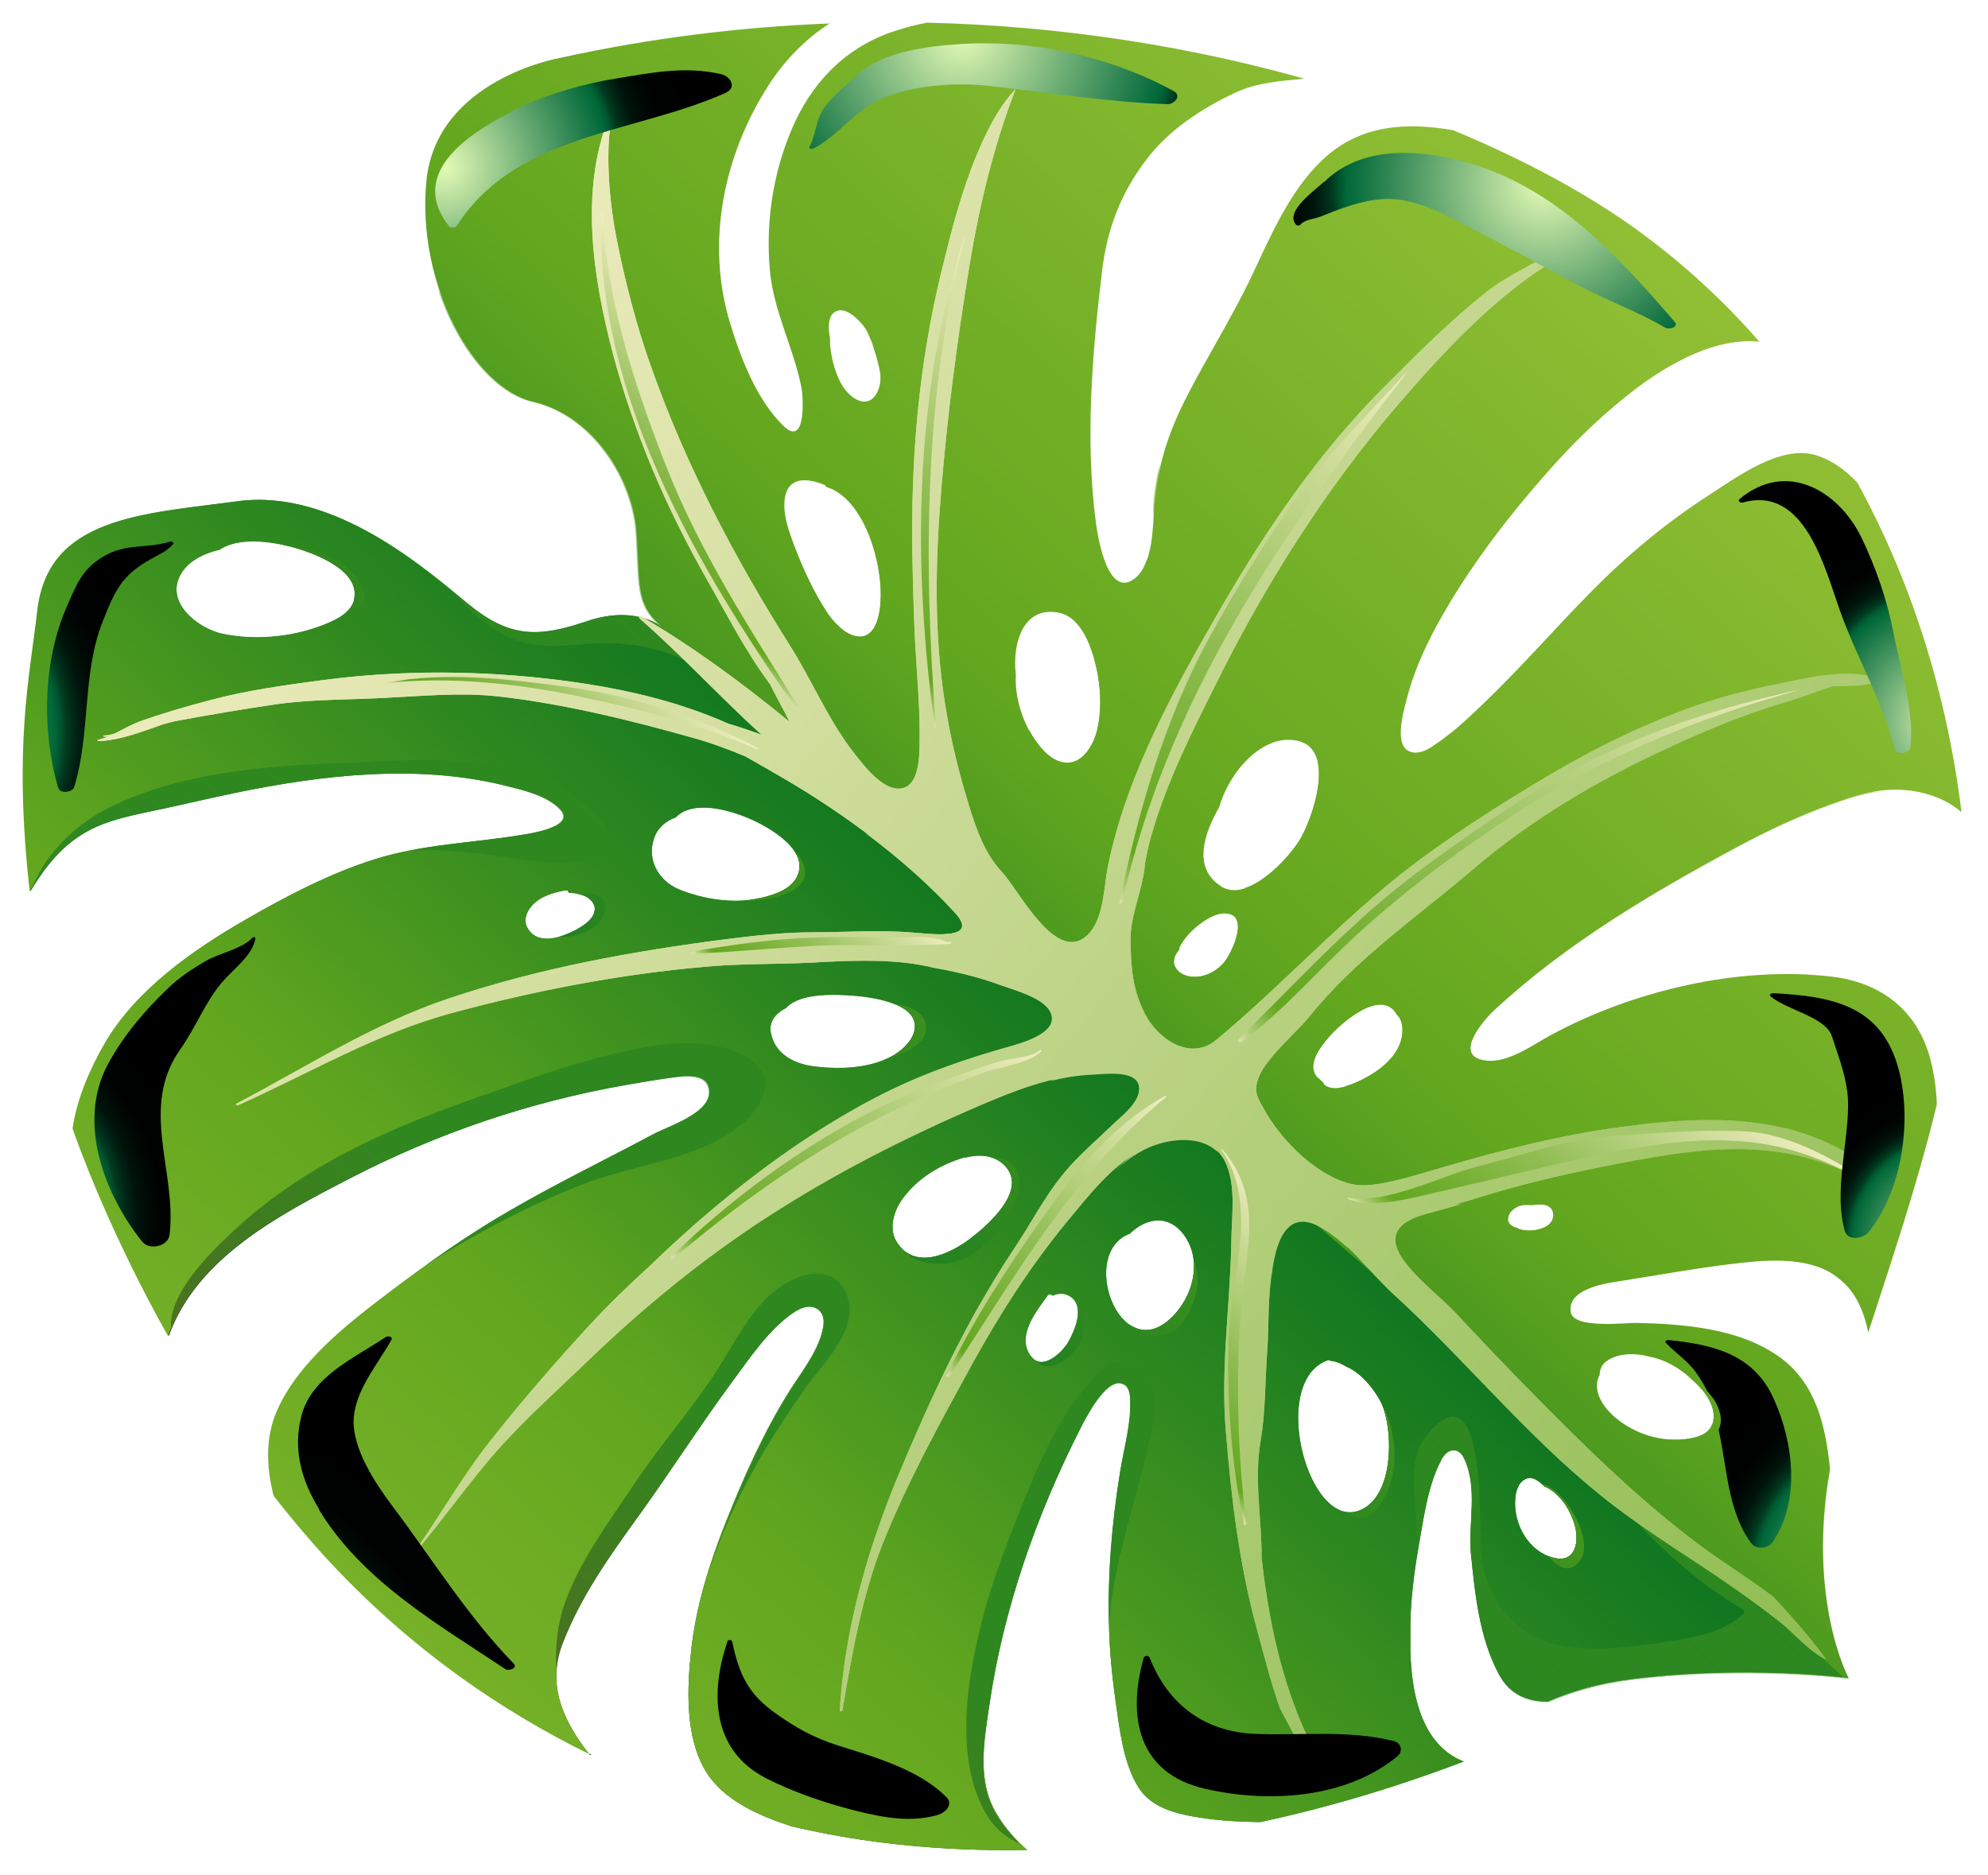<svg width="351" height="331" viewBox="0 0 351 331" fill="none" xmlns="http://www.w3.org/2000/svg">
<g filter="url(#filter0_d_1684_1087)">
<path d="M104.151 305.887C99.607 300.112 96.437 293.674 99.323 286.195C102.494 277.958 107.653 270.669 112.812 263.568C118.349 255.9 123.46 247.9 129.044 240.279C132.31 235.877 135.954 230.338 140.639 227.403C143.195 225.794 145.845 227.072 145.372 230.102C144.757 234.172 141.681 238.007 139.504 241.415C134.96 248.61 131.363 256.657 128.24 264.515C125.306 271.899 122.892 279.473 122.04 287.378C121.283 294.1 120.952 302.668 124.596 308.727C127.767 313.934 134.108 316.632 139.788 318.478C141.539 318.904 143.242 319.236 144.852 319.567C153.512 321.318 165.912 322.928 181.34 322.644C179.258 320.798 177.412 318.715 175.992 316.301C172.396 310.384 173.768 303.331 174.715 296.846C177.176 279.994 182.997 263.521 190.664 248.373C191.61 246.527 195.16 239.427 198.046 240.231C199.372 240.61 199.514 241.936 199.561 243.119C199.75 247.237 198.472 251.639 197.81 255.663C196.295 264.988 195.538 274.266 195.822 283.733C195.964 288.041 196.39 292.349 197.005 296.656C197.715 301.532 198.33 307.212 200.933 311.473C203.205 315.212 207.748 316.301 211.771 316.916C215.321 317.484 218.917 317.674 222.514 317.721C233.731 315.307 245.752 311.851 258.435 307.023C251.099 304.183 248.875 295.189 249.017 285.39C249.017 285.201 249.017 284.964 249.017 284.775C248.922 279.284 249.632 273.793 250.579 268.397C251.431 263.568 252.188 257.888 254.602 253.533C255.643 251.64 257.583 251.45 258.53 253.533C260.991 258.882 259.192 264.799 259.713 270.385C260.423 277.438 261.18 285.106 264.588 291.497C266.575 295.284 269.793 296.42 273.296 296.42C277.271 294.668 282.146 293.201 287.872 292.491C308.223 289.887 326.396 292.301 326.396 292.301C326.396 292.301 318.966 278.574 323.083 255.379C322.326 247.947 320.717 240.421 314.375 235.735C307.276 230.528 297.385 229.77 288.913 229.581C287.162 229.533 277.697 230.717 277.318 227.64C276.75 223.19 284.417 222.48 287.257 222.007C293.409 221.013 299.562 219.924 305.762 219.167C311.299 218.504 318.729 217.747 323.698 221.013C327.39 223.427 329.046 227.214 329.851 231.285C333.779 219.167 338.464 205.439 341.966 191.002C341.872 188.256 341.493 185.511 340.783 182.86C338.417 174.197 331.933 169.416 323.272 168.422C306.85 166.529 288.345 170.931 273.863 178.742C270.456 180.588 265.865 184.091 261.701 183.144C256.542 182.008 262.505 175.523 264.02 174.15C276.608 162.505 291.848 153.511 306.897 145.417C312.103 142.624 317.499 140.115 323.036 138.08C327.295 136.518 331.46 135.145 336.051 135.476C339.742 135.713 343.623 137.038 346.32 139.405C343.812 118.956 337.707 99.027 327.91 81.182C325.781 78.957 323.272 77.111 320.385 76.306C314.233 74.649 306.803 80.14 301.975 83.264C294.403 88.14 287.683 93.678 281.341 100.069C274.621 106.838 268.374 114.08 261.464 120.66C258.766 123.216 256.021 125.82 252.898 127.808C251.715 128.565 250.295 129.228 248.922 128.707C246.13 127.666 247.739 121.891 248.213 120.045C249.348 115.311 251.289 110.861 253.608 106.554C259.287 96.14 266.812 86.436 274.763 77.631C279.022 72.945 283.707 68.543 288.771 64.661C295.066 59.88 303.206 55.573 310.636 56.33C304.389 49.182 297.337 42.65 289.434 36.875C280.962 30.674 269.793 24.473 256.542 18.982C248.307 17.562 240.12 17.988 233.589 24.142C227.72 29.633 224.36 37.632 221 44.733C217.45 52.212 213.002 59.17 209.263 66.555C206.234 72.567 204.341 78.484 203.82 85.158C203.536 88.755 203.631 95.477 200.507 98.033C195.586 102.057 193.834 90.791 193.503 88.377C191.563 73.797 192.841 58.271 194.592 43.739C195.491 36.354 197.905 30.011 202.543 24C206.518 18.84 212.197 15.148 218.018 12.402C222.041 10.509 226.111 10.319 230.276 9.893C210.588 4.355 187.966 0.568 163.64 0C161.416 0.426 159.191 1.041 157.014 1.799C148.78 4.828 143.1 10.935 139.74 18.934C136.475 26.65 135.197 35.171 135.907 43.502C136.522 50.886 140.072 57.23 141.491 64.377C141.87 66.365 142.296 75.075 138.32 71.194C133.635 66.649 130.796 59.265 128.95 53.206C124.548 38.958 127.719 23.431 135.718 11.029C138.51 6.674 142.154 2.935 146.461 0.142C131.032 0.757 115.083 2.651 98.755 6.248C98.755 6.248 77.033 10.035 75.282 27.976C73.531 45.916 83.516 64.472 94.165 66.933C104.813 69.395 111.723 80.661 112.386 89.891C113.048 99.122 112.102 102.72 117.024 106.791C117.024 106.791 112.528 102.672 103.677 105.702C94.875 108.684 89.858 108.542 82.57 102.53C75.282 96.519 59.001 82.223 42.106 84.495C25.21 86.767 8.551 87.241 6.706 103.903C5.38 115.595 2.493 127.571 5.38 153.369C8.504 148.21 12.053 143.855 18.253 141.488C21.661 140.21 25.305 139.547 28.854 138.79C33.019 137.89 37.184 136.896 41.349 136.044C56.872 132.826 73.767 130.837 89.338 134.719C92.508 135.524 96.815 136.47 99.134 138.979C101.974 142.103 92.982 143.287 91.893 143.476C83.327 144.849 74.666 145.086 66.337 147.689C58.433 150.151 50.672 154.221 43.526 158.34C34.155 163.736 24.027 170.789 18.537 180.351C16.218 184.375 13.71 189.866 12.953 195.262C13.899 198.008 19.389 213.344 29.801 231.9C34.77 218.078 49.252 210.552 61.888 204.019C77.175 196.114 93.597 190.528 110.587 187.546C113.711 187.026 116.834 186.457 119.958 186.079C121.472 185.889 124.454 185.795 125.164 187.594C126.962 192.138 118.254 194.741 115.556 196.209C107.038 200.753 98.33 204.966 89.953 209.842C82.57 214.102 75.518 219.12 68.703 224.279C61.462 229.77 52.944 236.397 49.11 244.918C46.933 249.746 47.17 255.095 48.447 260.113C51.382 263.852 54.458 267.544 57.771 271.142C72.821 287.473 89.243 298.408 104.435 305.84L104.151 305.887ZM145.893 81.986C155.737 84.921 158.671 108.873 151.619 108.4C149.158 108.211 147.029 105.655 145.798 103.761C143.621 100.353 141.87 96.566 140.403 92.779C139.362 90.034 137.8 86.057 138.794 83.028C139.835 79.951 143.195 80.661 145.561 81.608C145.751 81.702 145.845 81.844 145.893 81.986ZM193.172 112.376C194.308 116.353 194.639 120.849 193.692 124.92C193.172 127.098 191.61 130.127 189.149 130.601C186.546 131.074 184.464 129.039 183.044 127.098C180.772 124.068 179.116 119.382 179.353 115.122C178.69 109.441 180.725 102.956 186.925 104.187C190.569 104.897 192.273 109.252 193.172 112.329V112.376ZM155.121 64.803C154.459 66.507 153.039 67.644 150.909 66.365C148.022 64.614 146.839 59.928 146.555 56.851C146.555 56.472 146.555 56.093 146.555 55.762C146.271 54.2 146.082 52.07 147.265 51.17C149.016 49.845 151.383 52.212 152.376 53.443C153.37 54.673 153.986 56.188 154.411 57.75C154.932 59.17 155.263 60.638 155.453 61.821C155.595 62.721 155.453 63.715 155.216 64.567C155.216 64.661 155.216 64.709 155.121 64.756V64.803ZM215.51 152.423C210.635 149.299 212.481 143.334 215.273 138.506C216.93 132.494 222.798 125.536 228.951 126.766C236.144 128.187 231.696 140.731 229.424 144.423C227.247 147.926 220.195 155.5 215.51 152.47V152.423ZM266.291 211.167C266.291 210.22 267.19 209.416 267.948 209.084C268.705 208.706 269.604 208.753 270.456 208.8C271.213 208.658 271.97 208.658 272.68 208.753C274.573 209.084 274.715 211.309 273.343 212.35C272.065 213.297 269.888 213.534 268.421 213.108C268.137 213.013 267.853 212.871 267.616 212.729C266.859 212.492 266.291 212.019 266.244 211.262L266.291 211.167ZM233.778 187.357C233.778 187.357 233.541 187.12 233.494 186.978C233.305 186.884 233.163 186.742 233.021 186.552C232.642 186.315 232.358 185.984 232.122 185.511C231.222 183.381 233.163 180.872 234.441 179.357C236.523 176.848 243.859 170.316 246.603 175.144C247.171 175.665 247.55 176.47 247.597 177.7C247.739 182.765 242.202 186.173 238.085 187.641C236.76 188.114 234.866 188.54 233.731 187.404L233.778 187.357ZM207.322 165.63C207.322 164.872 207.748 164.257 208.222 163.689C208.222 163.594 208.222 163.452 208.269 163.263C209.121 161.559 210.493 160.186 212.008 159.05C213.238 158.15 214.847 157.204 216.409 157.298C220.669 157.488 217.498 164.209 216.173 165.819C214.516 167.902 211.298 169.274 208.742 167.949C207.89 167.476 207.228 166.624 207.275 165.63H207.322ZM282.051 239.758C282.146 239.379 282.24 239.095 282.43 238.811C282.43 237.865 282.761 237.013 283.565 236.397C285.6 234.882 288.629 234.835 291.232 235.545C292.841 235.829 294.498 236.539 295.87 237.391C298.852 239.237 303.727 243.45 302.354 247.474C301.691 249.462 299.089 249.935 297.29 250.125C293.22 250.503 289.292 249.32 286.026 246.953C283.897 245.391 281.436 242.646 282.051 239.758ZM105.003 156.588C104.908 158.103 103.394 159.144 102.258 159.855C99.702 161.369 94.78 163.263 93.029 159.618C92.414 158.34 93.029 156.92 93.834 155.973C95.253 154.269 97.667 153.559 99.797 153.18C100.175 153.085 100.365 153.322 100.412 153.606C101.359 153.606 102.352 153.795 103.252 154.174C104.198 154.6 105.097 155.452 105.05 156.588H105.003ZM170.266 200.327C170.266 200.327 170.502 200.327 170.597 200.327C173.295 199.664 176.04 200.043 177.743 202.173C181.151 206.481 174.336 212.398 171.402 214.623C167.663 217.463 161.416 220.398 158.245 215.143C156.872 212.824 157.866 209.652 159.333 207.664C161.984 204.019 165.959 201.605 170.266 200.327ZM199.466 213.818C202.117 211.214 205.997 210.173 208.884 213.818C212.481 218.457 210.635 225.179 206.565 228.871C197.668 237.013 190.427 217.321 199.419 213.818H199.466ZM150.199 171.736C153.134 171.925 162.031 172.872 161.51 177.558C161.274 179.783 159.002 181.724 157.109 182.671C153.228 184.611 148.401 184.801 144.142 184.327C140.497 183.949 136.853 182.292 136.096 178.316C135.718 176.233 137.09 174.813 138.841 173.913C141.207 171.263 147.454 171.547 150.152 171.736H150.199ZM62.551 101.82C61.936 104.471 58.623 105.797 56.351 106.601C51.003 108.542 44.803 109.063 39.219 107.879C35.338 107.027 29.706 102.956 31.505 98.223C32.641 95.288 35.669 93.773 38.793 93.016C42.153 90.744 47.88 91.596 51.334 92.495C54.978 93.442 63.734 96.519 62.504 101.82H62.551ZM269.32 257.13C270.503 256.515 271.734 257.462 272.633 258.409C275.283 259.497 277.176 262.385 277.981 265.083C278.88 268.018 278.265 272.041 274.337 271.047C269.935 269.959 267.238 265.178 267.522 260.775C267.616 259.355 267.995 257.793 269.32 257.13ZM134.108 154.553C129.565 155.642 124.028 154.742 119.816 152.991C116.266 151.476 114.184 147.784 115.462 144.044C116.077 142.151 117.544 140.92 119.295 140.305C122.182 137.275 128.193 138.837 131.6 140.21C134.913 141.488 142.769 145.654 140.876 150.435C139.835 153.085 136.617 153.985 134.108 154.6V154.553ZM233.21 236.729C233.21 236.729 233.589 236.492 233.825 236.397C234.015 236.303 234.204 236.208 234.393 236.161C234.63 236.066 234.819 236.161 234.961 236.255C235.813 236.303 236.807 236.729 237.753 237.297C240.64 238.48 243.48 242.314 244.284 244.681C245.941 249.509 245.894 259.355 240.83 262.29C231.743 267.544 224.313 242.172 233.21 236.729ZM182.003 235.451C179.4 231.853 182.949 227.545 184.937 224.753C185.221 224.374 185.6 224.468 185.836 224.753C186.83 224.279 187.966 224.232 188.96 224.895C191.61 226.599 189.812 230.764 188.676 232.847C187.635 234.693 184.038 238.196 182.05 235.451H182.003Z" fill="url(#paint0_linear_1684_1087)"/>
<path d="M104.151 305.887C99.608 300.112 96.437 293.674 99.324 286.195C102.495 277.959 107.653 270.669 112.812 263.568C118.349 255.9 123.46 247.9 129.045 240.279C132.31 235.877 135.955 230.338 140.64 227.403C143.195 225.794 145.846 227.072 145.372 230.102C144.757 234.173 141.681 238.007 139.504 241.415C134.961 248.61 131.364 256.657 128.24 264.515C125.306 271.9 122.892 279.473 122.041 287.378C121.283 294.1 120.952 302.668 124.596 308.727C127.767 313.934 134.109 316.632 139.788 318.478C141.539 318.904 143.243 319.236 144.852 319.567C153.513 321.319 165.912 322.928 181.341 322.644C179.258 320.798 177.413 318.715 175.993 316.301C172.396 310.384 173.768 303.331 174.715 296.846C177.176 279.994 182.997 263.521 190.664 248.373C191.61 246.527 195.16 239.427 198.047 240.232C199.372 240.61 199.514 241.936 199.561 243.119C199.751 247.237 198.473 251.64 197.81 255.663C196.296 264.988 195.539 274.266 195.822 283.734C195.964 288.041 196.39 292.349 197.006 296.656C197.716 301.532 198.331 307.212 200.934 311.473C203.205 315.212 207.749 316.301 211.772 316.916C215.321 317.484 218.918 317.674 222.515 317.721C233.731 315.307 245.752 311.851 258.435 307.023C251.1 304.183 248.876 295.189 249.017 285.39C249.017 285.201 249.017 284.964 249.017 284.775C248.923 279.284 249.633 273.793 250.579 268.397C251.431 263.568 252.188 257.888 254.602 253.533C255.643 251.64 257.584 251.45 258.53 253.533C260.991 258.882 259.193 264.799 259.713 270.385C260.423 277.438 261.18 285.106 264.588 291.497C266.576 295.284 269.794 296.42 273.296 296.42C277.271 294.668 282.146 293.201 287.872 292.491C305.525 290.266 321.569 291.733 325.497 292.159C317.736 284.87 309.217 278.337 300.745 271.9C293.268 266.219 285.79 260.539 278.691 254.385C271.356 247.995 264.588 240.942 257.489 234.315C243.149 220.918 227.721 208.8 213.428 195.357C199.183 181.961 186.168 167.286 172.349 153.37C154.932 135.855 135.718 120.045 115.415 105.891C113.427 104.897 109.452 103.667 103.536 105.702C94.733 108.684 89.716 108.542 82.428 102.53C75.14 96.519 58.86 82.223 41.964 84.495C25.069 86.767 8.41 87.241 6.564 103.903C5.239 115.595 2.352 127.571 5.239 153.37C8.362 148.21 11.912 143.855 18.112 141.488C21.519 140.21 25.163 139.547 28.713 138.79C32.877 137.891 37.042 136.897 41.207 136.045C56.73 132.826 73.626 130.838 89.196 134.719C92.367 135.524 96.674 136.471 98.993 138.979C101.832 142.104 92.84 143.287 91.752 143.476C83.186 144.849 74.525 145.086 66.195 147.689C58.292 150.151 50.53 154.222 43.384 158.34C34.013 163.736 23.885 170.789 18.396 180.351C16.077 184.375 13.568 189.866 12.811 195.262C13.758 198.008 19.247 213.345 29.659 231.9C34.629 218.078 49.11 210.552 61.747 204.019C77.033 196.114 93.455 190.529 110.446 187.546C113.569 187.026 116.693 186.458 119.816 186.079C121.331 185.89 124.312 185.795 125.022 187.594C126.821 192.138 118.112 194.741 115.415 196.209C106.896 200.753 98.188 204.966 89.811 209.842C82.428 214.102 75.377 219.12 68.562 224.279C61.321 229.77 52.802 236.397 48.968 244.918C46.791 249.746 47.028 255.095 48.306 260.113C51.24 263.852 54.316 267.545 57.629 271.142C72.679 287.473 89.101 298.408 104.293 305.84L104.151 305.887ZM105.003 156.636C104.908 158.151 103.394 159.192 102.258 159.902C99.702 161.417 94.781 163.31 93.029 159.665C92.414 158.387 93.029 156.967 93.834 156.02C95.254 154.316 97.667 153.606 99.797 153.228C100.176 153.133 100.365 153.37 100.412 153.654C101.359 153.654 102.353 153.843 103.252 154.222C104.198 154.648 105.098 155.5 105.05 156.636H105.003ZM170.266 200.374C170.266 200.374 170.503 200.374 170.598 200.374C173.295 199.712 176.04 200.09 177.744 202.221C181.151 206.528 174.336 212.445 171.402 214.67C167.663 217.51 161.416 220.445 158.245 215.191C156.873 212.871 157.867 209.7 159.334 207.712C161.984 204.067 165.96 201.653 170.266 200.374ZM199.467 213.865C202.117 211.262 205.998 210.22 208.885 213.865C212.481 218.504 210.636 225.226 206.566 228.918C197.668 237.06 190.427 217.368 199.419 213.865H199.467ZM150.2 171.783C153.134 171.973 162.031 172.919 161.511 177.606C161.274 179.831 159.003 181.771 157.109 182.718C153.229 184.659 148.401 184.848 144.142 184.375C140.498 183.996 136.854 182.339 136.096 178.363C135.718 176.28 137.09 174.86 138.841 173.961C141.208 171.31 147.455 171.594 150.152 171.783H150.2ZM62.551 101.868C61.936 104.519 58.623 105.844 56.351 106.649C51.004 108.589 44.804 109.11 39.219 107.927C35.338 107.075 29.707 103.004 31.505 98.27C32.641 95.335 35.67 93.821 38.793 93.063C42.154 90.791 47.88 91.643 51.335 92.543C54.979 93.489 63.734 96.566 62.504 101.868H62.551ZM269.321 257.178C270.504 256.563 271.734 257.509 272.633 258.456C275.284 259.545 277.177 262.432 277.981 265.13C278.88 268.065 278.265 272.089 274.337 271.095C269.936 270.006 267.238 265.225 267.522 260.823C267.617 259.403 267.995 257.841 269.321 257.178ZM134.109 154.6C129.565 155.689 124.028 154.79 119.816 153.038C116.267 151.523 114.184 147.831 115.462 144.092C116.077 142.198 117.545 140.967 119.296 140.352C122.183 137.323 128.193 138.885 131.6 140.257C134.913 141.536 142.77 145.701 140.876 150.482C139.835 153.133 136.617 154.032 134.109 154.648V154.6ZM233.21 236.776C233.21 236.776 233.589 236.539 233.826 236.445C234.015 236.35 234.204 236.255 234.394 236.208C234.63 236.113 234.82 236.208 234.962 236.303C235.813 236.35 236.807 236.776 237.754 237.344C240.641 238.527 243.48 242.362 244.285 244.729C245.941 249.557 245.894 259.403 240.83 262.338C231.743 267.592 224.313 242.22 233.21 236.776ZM182.003 235.498C179.4 231.9 182.95 227.593 184.937 224.8C185.221 224.421 185.6 224.516 185.837 224.8C186.83 224.327 187.966 224.279 188.96 224.942C191.61 226.646 189.812 230.812 188.676 232.894C187.635 234.741 184.038 238.243 182.051 235.498H182.003Z" fill="url(#paint1_linear_1684_1087)"/>
<g opacity="0.5">
<path style="mix-blend-mode:multiply" d="M252.756 127.855C254.034 127.051 255.217 126.151 256.353 125.157C253.75 128.092 250.957 131.974 246.982 133.015C236.712 135.618 242.486 119.429 244.474 115.216C247.881 107.879 252.566 101.252 257.394 94.815C262.221 88.329 266.954 81.75 272.586 75.927C278.312 70.058 284.701 65.229 292.084 61.632C293.882 60.733 295.823 59.88 297.763 59.123C294.545 60.638 291.421 62.673 288.677 64.756C283.613 68.638 278.927 72.993 274.668 77.726C266.717 86.483 259.145 96.235 253.513 106.649C251.194 110.909 249.254 115.359 248.118 120.139C247.692 121.986 246.035 127.761 248.828 128.802C250.2 129.323 251.667 128.66 252.803 127.903L252.756 127.855Z" fill="url(#paint2_linear_1684_1087)"/>
<path style="mix-blend-mode:multiply" d="M263.973 174.197C262.458 175.57 256.495 182.055 261.654 183.191C265.771 184.138 270.362 180.635 273.817 178.789C278.881 176.091 284.418 173.771 290.192 171.972C287.636 173.156 285.128 174.434 282.667 175.949C278.597 178.41 274.669 181.108 270.504 183.475C267.664 185.085 264.588 187.12 261.275 187.593C258.246 188.019 253.798 186.836 253.324 183.191C253.04 181.061 254.082 179.073 255.407 177.416C258.436 173.582 262.506 170.694 266.528 167.996C279.969 159.05 294.167 151.145 308.46 143.665C314.612 140.399 323.651 135.997 331.697 135.76C328.763 136.186 325.923 137.133 323.036 138.174C317.452 140.21 312.104 142.719 306.898 145.512C291.848 153.606 276.609 162.553 264.02 174.245L263.973 174.197Z" fill="url(#paint3_linear_1684_1087)"/>
<path style="mix-blend-mode:multiply" d="M277.271 227.64C277.366 228.397 278.029 228.918 278.975 229.249C278.502 229.202 278.076 229.107 277.65 229.013C275.094 228.492 268.705 225.415 270.882 221.581C272.633 218.551 276.751 218.551 279.78 217.936C281.531 217.557 283.329 217.226 285.08 216.895C294.167 215.238 303.963 213.628 313.145 215.427C317.451 216.279 322.09 217.936 324.929 221.534C325.26 221.96 325.544 222.433 325.828 222.859C325.166 222.149 324.456 221.534 323.604 220.965C318.635 217.699 311.252 218.457 305.667 219.119C299.467 219.877 293.315 220.965 287.163 221.96C284.37 222.433 276.703 223.143 277.224 227.593L277.271 227.64Z" fill="url(#paint4_linear_1684_1087)"/>
<path style="mix-blend-mode:multiply" d="M259.713 270.479C259.192 264.846 260.991 258.929 258.53 253.628C257.583 251.545 255.643 251.734 254.602 253.628C252.188 257.935 251.431 263.663 250.579 268.491C250.437 269.391 250.295 270.243 250.153 271.142C250.295 268.018 250.153 264.988 249.869 261.864C249.585 258.03 249.112 253.06 251.62 249.793C252.614 248.468 255.406 245.249 257.489 246.385C259.05 247.19 259.666 249.273 260.044 250.835C261.085 255.048 261.227 259.497 261.322 263.805C261.417 268.112 261.275 272.467 263.121 276.491C265.582 281.887 270.314 285.864 276.277 286.716C282.051 287.568 288.393 286.81 294.119 285.911C298.757 285.201 304.2 284.349 307.797 280.988C308.128 280.704 307.891 280.231 307.56 280.041C297.148 274.029 289.008 265.178 281.105 256.278C285.364 259.355 289.813 262.195 294.403 264.657C301.076 268.207 308.696 269.769 314.754 274.503C315.085 274.74 315.511 274.645 315.7 274.313C322.705 261.107 322.279 244.208 311.63 234.125C312.624 234.646 313.523 235.214 314.422 235.876C320.812 240.563 322.373 248.089 323.131 255.521C319.013 278.716 326.443 292.443 326.443 292.443C326.443 292.443 308.27 290.076 287.92 292.633C282.193 293.39 277.318 294.857 273.343 296.562C269.841 296.562 266.623 295.425 264.635 291.639C261.275 285.248 260.47 277.627 259.76 270.527L259.713 270.479Z" fill="url(#paint5_linear_1684_1087)"/>
<path style="mix-blend-mode:multiply" d="M180.205 321.603C177.508 320.467 175.283 318.526 173.816 315.78C168.421 305.698 170.835 291.828 173.627 281.272C175.283 274.929 177.697 268.728 180.111 262.669C183.329 254.527 187.02 245.912 192.983 239.38C194.308 237.912 196.202 235.924 198.379 236.397C200.556 236.823 202.827 238.338 203.49 240.61C204.436 243.829 203.49 247.332 202.875 250.504C200.982 259.545 197.811 268.349 196.391 277.533C196.107 279.284 195.918 280.988 195.776 282.74C195.539 273.698 196.296 264.752 197.763 255.805C198.426 251.782 199.704 247.332 199.514 243.261C199.467 242.078 199.325 240.752 198 240.374C195.113 239.522 191.564 246.622 190.617 248.515C182.95 263.663 177.129 280.136 174.668 296.988C173.722 303.473 172.349 310.526 175.946 316.443C177.129 318.384 178.549 320.135 180.205 321.697V321.603Z" fill="url(#paint6_linear_1684_1087)"/>
<path style="mix-blend-mode:multiply" d="M140.64 227.403C135.955 230.338 132.311 235.876 129.045 240.278C123.413 247.852 118.349 255.899 112.812 263.568C107.701 270.668 102.495 277.958 99.324 286.195C98.661 287.899 98.33 289.508 98.283 291.118C97.904 286.857 98.519 282.408 99.75 278.999C102.495 271.378 107.37 264.941 111.818 258.266C116.787 250.74 122.893 244.018 127.625 236.302C130.181 232.089 132.736 227.308 136.617 224.089C140.119 221.155 146.745 218.598 149.348 224.231C152.14 230.338 145.467 236.539 142.202 241.083C137.658 247.521 133.446 254.195 130.039 261.343C128.098 265.461 126.395 269.674 125.022 273.935C125.969 270.763 127.105 267.639 128.335 264.562C131.459 256.704 135.055 248.657 139.599 241.462C141.729 238.054 144.852 234.219 145.467 230.148C145.941 227.119 143.29 225.841 140.735 227.45L140.64 227.403Z" fill="url(#paint7_linear_1684_1087)"/>
<path style="mix-blend-mode:multiply" d="M119.674 186.173C116.551 186.552 113.38 187.073 110.304 187.641C93.361 190.576 76.891 196.209 61.605 204.114C49.489 210.362 35.717 217.605 30.18 230.338C29.943 224.421 36.522 217.841 40.166 214.338C47.596 207.143 56.446 201.558 65.722 197.203C73.153 193.7 80.772 190.954 88.534 188.256C94.828 186.031 101.17 183.807 107.653 182.245C114.09 180.682 121.473 179.215 128.004 181.014C131.743 182.055 136.665 184.848 134.724 189.487C133.352 192.895 130.37 195.357 127.247 197.061C119.864 201.037 111.44 201.936 103.678 204.824C95.585 207.853 87.682 211.877 80.251 216.279C78.453 217.321 76.702 218.409 74.951 219.545C79.731 216.137 84.606 212.871 89.669 209.936C98.046 205.061 106.754 200.848 115.273 196.303C118.018 194.836 126.679 192.232 124.88 187.688C124.17 185.889 121.189 185.984 119.674 186.173Z" fill="url(#paint8_linear_1684_1087)"/>
<path style="mix-blend-mode:multiply" d="M41.112 136.091C36.947 136.943 32.783 137.985 28.618 138.837C25.068 139.594 21.424 140.257 18.017 141.535C12.196 143.76 8.693 147.736 5.712 152.517C8.599 145.89 13.994 140.967 20.62 137.938C33.445 132.068 48.069 131.168 61.936 130.648C69.035 130.364 76.228 129.796 83.28 130.648C87.965 131.216 92.698 132.115 96.957 134.151C100.649 135.902 105.855 138.837 107.275 143.003C110.114 151.381 90.474 147.452 86.688 146.979C81.86 146.363 77.033 145.89 72.253 146.174C78.642 144.943 85.173 144.565 91.609 143.476C92.698 143.334 101.69 142.15 98.85 138.979C96.531 136.47 92.272 135.476 89.054 134.719C73.483 130.837 56.588 132.873 41.065 136.044L41.112 136.091Z" fill="url(#paint9_linear_1684_1087)"/>
<path style="mix-blend-mode:multiply" d="M76.986 46.2C78.359 49.466 80.347 52.259 82.855 54.815C86.31 58.318 90.143 60.78 94.544 62.91C98.52 64.803 102.779 66.555 106.234 69.348C110.399 72.756 113.286 77.631 113.948 83.028C114.469 87.051 113.996 91.122 114.232 95.146C114.658 102.909 118.728 108.258 123.272 113.891C117.214 110.246 110.351 109.063 103.111 109.725C98.993 110.104 94.639 110.435 90.711 108.873C86.262 107.075 82.902 103.856 79.731 100.4C80.725 101.205 81.577 101.962 82.382 102.578C89.67 108.589 94.686 108.779 103.489 105.749C112.292 102.72 116.835 106.838 116.835 106.838C111.913 102.767 112.86 99.217 112.197 89.939C111.535 80.708 104.625 69.442 93.977 66.981C87.019 65.371 80.299 56.851 77.034 46.153L76.986 46.2Z" fill="url(#paint10_linear_1684_1087)"/>
<path style="mix-blend-mode:multiply" d="M203.584 85.679C203.584 85.679 203.584 85.394 203.584 85.252C203.773 82.649 204.199 80.14 204.814 77.726C204.436 80.945 204.341 84.211 203.963 87.43C203.915 87.951 203.821 88.519 203.773 89.087C203.773 87.951 203.679 86.815 203.584 85.679Z" fill="url(#paint11_linear_1684_1087)"/>
<path style="mix-blend-mode:multiply" d="M190.759 93.868C188.96 88.329 189.434 82.46 189.67 76.732C190.096 64.33 190.191 45.348 197.29 32.851C195.823 36.307 194.923 39.904 194.45 43.833C192.699 58.365 191.421 73.892 193.362 88.471C193.693 90.933 195.444 102.199 200.366 98.128C201.407 97.276 202.07 95.998 202.543 94.483C202.543 94.767 202.543 95.051 202.496 95.335C202.496 95.43 202.496 95.524 202.496 95.572C202.117 96.802 201.596 97.938 200.887 98.885C197.29 103.903 191.989 97.654 190.759 93.82V93.868Z" fill="url(#paint12_linear_1684_1087)"/>
<path style="mix-blend-mode:multiply" d="M140.687 71.904C139.977 73.513 138.605 74.176 136.049 72.85C128.761 68.969 126.158 59.596 124.928 51.975C123.65 44.023 124.028 36.307 126.584 28.638C127.767 25.135 129.282 21.633 131.459 18.603C126.584 29.49 125.164 41.845 128.761 53.348C130.654 59.407 133.494 66.791 138.132 71.336C139.362 72.519 140.167 72.519 140.687 71.904Z" fill="url(#paint13_linear_1684_1087)"/>
</g>
<path d="M72.348 271.237C77.222 264.42 81.293 257.13 86.451 250.551C92.036 243.45 98.046 236.539 104.151 229.912C107.511 226.267 111.108 222.812 114.8 219.451C127.057 207.569 141.965 195.877 157.394 188.398C163.83 185.274 170.882 182.86 177.791 180.919C180.205 180.256 187.588 178.268 185.363 174.434C183.991 172.02 178.832 170.694 176.371 169.795C171.828 168.091 167.001 167.191 162.268 166.339C156.352 165.298 149.443 165.629 143.48 165.961C137.09 166.292 130.654 166.103 124.265 166.718C109.357 168.044 94.591 170.884 80.157 174.765C66.527 178.363 54.742 185.463 42.012 191.144C41.822 191.238 41.491 191.002 41.775 190.86C54.222 184.327 65.627 176.895 79.068 172.351C95.112 166.955 111.724 163.925 128.477 161.795C133.446 161.18 138.463 160.612 143.48 160.612C149.206 160.612 154.885 160.186 160.612 160.612C163.546 160.801 173.343 162.316 168.705 157.204C160.375 148.02 149.064 139.689 138.368 133.441C136.097 132.115 133.872 130.837 131.601 129.559C128.666 128.328 125.637 127.192 122.419 126.293C111.345 123.169 99.419 120.234 87.918 118.956C81.482 118.246 74.903 118.861 68.467 119.193C61.983 119.571 55.358 119.429 48.921 120.329C43.005 121.181 37.184 122.175 31.316 123.263C30.511 123.405 29.659 123.642 28.808 123.879C25.021 125.204 21.235 126.719 17.355 126.861C17.212 126.861 17.118 126.672 17.307 126.624C17.922 126.482 18.49 126.293 19.106 126.056C18.869 126.056 18.585 126.056 18.348 126.056C18.206 126.056 18.254 125.867 18.348 125.867C18.964 125.867 19.579 125.725 20.194 125.536C21.756 124.778 23.27 123.879 24.879 123.311C28.902 121.891 32.972 120.707 37.137 119.619C43.668 117.867 50.388 116.968 57.109 116.068C70.833 114.27 84.937 114.364 98.661 116.068C109.405 117.441 119.248 119.619 128.619 123.784C130.559 124.352 132.5 125.015 134.44 125.725C127.105 119.051 120.337 111.666 112.907 105.181C112.67 104.944 113.191 104.802 113.333 104.897C122.561 110.341 131.175 116.684 139.409 123.453C138.321 121.228 137.043 119.051 136.002 116.873C131.601 110.956 128.43 104.66 124.786 98.27C117.592 85.584 111.913 72.377 108.174 58.271C104.719 45.064 102.306 29.632 107.559 16.568C107.653 16.378 108.032 16.378 107.985 16.615C106.802 23.337 107.606 32.047 108.979 38.721C110.446 46.058 112.386 53.537 114.894 60.59C121.047 78.057 129.613 94.341 139.457 109.962C143.385 116.163 146.272 123.216 150.815 128.991C152.472 131.121 156.163 136.044 159.429 135.145C162.174 134.435 162.316 129.891 162.363 127.618C162.505 121.465 161.89 115.264 161.558 109.157C161.322 104.092 161.18 98.98 161.085 93.915C160.801 76.874 162.221 60.212 166.291 43.644C167.947 36.922 169.651 30.153 172.301 23.715C174.005 19.597 176.135 15.1 179.306 11.739C175.472 21.68 172.964 32.047 171.213 42.602C169.036 55.762 167.285 69.111 166.196 82.412C165.155 94.909 164.871 107.548 166.812 119.997C167.663 125.394 168.847 130.695 170.408 135.95C171.828 140.778 173.39 146.269 176.939 150.008C179.874 153.133 186.831 167.097 192.415 160.659C194.876 157.866 194.923 152.517 195.586 149.062C198.899 132.778 207.37 117.536 215.605 103.288C223.793 89.181 232.974 75.691 244.569 64.141C250.295 58.413 256.164 52.496 262.553 47.478C265.582 45.111 269.179 43.36 272.492 41.514C273.722 40.851 278.313 39.668 278.881 38.674C278.881 38.579 279.165 38.626 279.117 38.721C278.928 39.431 278.029 39.762 277.461 40.094C274.337 42.035 271.308 43.881 268.327 46.153C260.376 52.212 253.277 59.928 246.746 67.549C234.11 82.27 223.414 99.169 214.801 116.542C210.352 125.441 206.092 133.819 203.3 143.429C202.827 144.991 202.496 146.695 202.164 148.399C202.117 149.156 202.022 149.866 201.88 150.576C201.171 154.458 199.514 158.245 199.609 162.221C199.703 166.955 199.94 170.647 202.117 174.955C204.436 179.546 210.21 183.381 214.706 179.641C227.579 168.943 238.558 156.446 252.236 146.648C257.915 142.577 263.689 138.79 269.605 135.24C269.889 135.05 270.173 134.908 270.409 134.719C270.598 134.624 270.788 134.482 270.977 134.387C279.449 129.228 288.346 124.684 297.527 121.275C302.875 119.287 308.507 117.82 314.092 116.731C319.203 115.69 325.024 114.222 330.23 115.406C331.034 115.595 331.224 116.494 330.325 116.684C328.148 117.204 325.876 117.062 323.604 117.157C320.623 118.104 317.641 119.287 314.896 120.092C307.892 122.127 301.313 124.92 294.735 127.95C282.099 133.772 270.504 140.541 259.903 149.63C249.822 158.245 239.505 165.156 231.081 175.617C228.005 179.452 220.054 185.321 222.136 189.866C225.591 197.487 233.637 204.634 239.789 205.25C243.812 205.629 251.431 203.025 255.312 201.936C265.061 199.096 275.473 196.445 285.601 195.073C295.398 193.747 304.91 192.942 314.612 195.073C319.439 196.114 328.526 199.522 331.034 204.256C331.413 204.966 330.135 205.108 329.757 204.871C314.234 195.972 299.231 198.765 282.572 202.078C275.426 203.498 268.09 205.25 261.133 207.427C258.01 208.421 254.839 209.226 251.668 210.125C238.7 213.676 252.567 223.048 257.016 227.829C261.559 232.705 266.15 237.533 270.835 242.267C280.064 251.639 289.482 260.87 300.036 268.775C304.153 271.852 308.791 274.692 313.003 277.864C316.363 281.414 319.581 285.106 322.421 288.988C319.629 287.804 316.363 284.017 314.375 282.455C310.921 279.757 307.324 277.154 303.68 274.692C296.628 269.911 289.34 265.462 282.714 260.113C269.368 249.367 258.625 236.018 246.036 224.516C241.729 220.587 237.943 215.048 232.785 212.303C225.212 208.279 224.455 220.019 224.124 224.847C223.887 228.303 223.982 231.758 223.698 235.214C223.367 240.231 223.414 245.533 222.562 250.503C221.379 257.367 222.799 264.231 222.751 271.095C224.266 284.633 227.389 298.076 234.63 309.626C234.772 309.863 234.536 310.052 234.252 310.052C231.554 307.685 229.614 304.372 227.91 301.248C227.295 300.064 226.632 298.881 226.017 297.698C224.361 293.059 223.177 288.278 221.947 283.781C218.729 271.994 217.404 260.539 216.41 248.468C215.51 237.344 217.214 226.172 217.404 215.096C217.451 210.788 218.208 206.007 216.646 201.889C214.233 195.451 205.951 196.54 201.313 199.143C196.059 202.078 192.226 207.096 188.44 211.64C182.003 219.451 176.561 227.924 171.686 236.776C166.007 247.142 160.28 257.509 155.879 268.491C152.188 277.722 150.389 288.325 148.733 298.029C148.733 298.218 148.26 298.218 148.26 298.029C149.159 283.497 153.182 269.438 158.813 255.994C162.978 246.054 167.427 236.16 172.727 226.788C174.81 223.143 176.987 219.545 179.306 216.09C182.808 210.788 185.174 205.818 189.576 201.179C191.847 198.812 194.308 196.635 196.675 194.363C198.284 192.848 201.455 190.434 201.123 187.877C200.697 184.706 195.113 185.511 192.888 185.605C185.695 185.937 179.306 188.493 172.775 191.286C159.902 196.824 147.408 203.167 135.623 210.788C124.17 218.173 113.427 226.977 103.583 236.492C97.431 242.409 90.995 248.089 85.552 254.716C81.103 260.113 76.986 265.84 72.395 271.189C72.348 271.237 72.159 271.189 72.206 271.142L72.348 271.237Z" fill="url(#paint14_linear_1684_1087)"/>
<path d="M72.348 271.237C77.222 264.42 81.293 257.13 86.451 250.551C92.036 243.45 98.046 236.539 104.151 229.912C107.511 226.267 111.108 222.812 114.8 219.451C127.057 207.569 141.965 195.877 157.394 188.398C163.83 185.274 170.882 182.86 177.791 180.919C180.205 180.256 187.588 178.268 185.363 174.434C183.991 172.02 178.832 170.694 176.371 169.795C171.828 168.091 167.001 167.191 162.268 166.339C156.352 165.298 149.443 165.629 143.48 165.961C137.09 166.292 130.654 166.103 124.265 166.718C109.357 168.044 94.591 170.884 80.157 174.765C66.527 178.363 54.742 185.463 42.012 191.144C41.822 191.238 41.491 191.002 41.775 190.86C54.222 184.327 65.627 176.895 79.068 172.351C95.112 166.955 111.724 163.925 128.477 161.795C133.446 161.18 138.463 160.612 143.48 160.612C149.206 160.612 154.885 160.186 160.612 160.612C163.546 160.801 173.343 162.316 168.705 157.204C160.375 148.02 149.064 139.689 138.368 133.441C136.097 132.115 133.872 130.837 131.601 129.559C128.666 128.328 125.637 127.192 122.419 126.293C111.345 123.169 99.419 120.234 87.918 118.956C81.482 118.246 74.903 118.861 68.467 119.193C61.983 119.571 55.358 119.429 48.921 120.329C43.005 121.181 37.184 122.175 31.316 123.263C30.511 123.405 29.659 123.642 28.808 123.879C25.021 125.204 21.235 126.719 17.355 126.861C17.212 126.861 17.118 126.672 17.307 126.624C17.922 126.482 18.49 126.293 19.106 126.056C18.869 126.056 18.585 126.056 18.348 126.056C18.206 126.056 18.254 125.867 18.348 125.867C18.964 125.867 19.579 125.725 20.194 125.536C21.756 124.778 23.27 123.879 24.879 123.311C28.902 121.891 32.972 120.707 37.137 119.619C43.668 117.867 50.388 116.968 57.109 116.068C70.833 114.27 84.937 114.364 98.661 116.068C109.405 117.441 119.248 119.619 128.619 123.784C130.559 124.352 132.5 125.015 134.44 125.725C127.105 119.051 120.337 111.666 112.907 105.181C112.67 104.944 113.191 104.802 113.333 104.897C122.561 110.341 131.175 116.684 139.409 123.453C138.321 121.228 137.043 119.051 136.002 116.873C131.601 110.956 128.43 104.66 124.786 98.27C117.592 85.584 111.913 72.377 108.174 58.271C104.719 45.064 102.306 29.632 107.559 16.568C107.653 16.378 108.032 16.378 107.985 16.615C106.802 23.337 107.606 32.047 108.979 38.721C110.446 46.058 112.386 53.537 114.894 60.59C121.047 78.057 129.613 94.341 139.457 109.962C143.385 116.163 146.272 123.216 150.815 128.991C152.472 131.121 156.163 136.044 159.429 135.145C162.174 134.435 162.316 129.891 162.363 127.618C162.505 121.465 161.89 115.264 161.558 109.157C161.322 104.092 161.18 98.98 161.085 93.915C160.801 76.874 162.221 60.212 166.291 43.644C167.947 36.922 169.651 30.153 172.301 23.715C174.005 19.597 176.135 15.1 179.306 11.739C175.472 21.68 172.964 32.047 171.213 42.602C169.036 55.762 167.285 69.111 166.196 82.412C165.155 94.909 164.871 107.548 166.812 119.997C167.663 125.394 168.847 130.695 170.408 135.95C171.828 140.778 173.39 146.269 176.939 150.008C179.874 153.133 186.831 167.097 192.415 160.659C194.876 157.866 194.923 152.517 195.586 149.062C198.899 132.778 207.37 117.536 215.605 103.288C223.793 89.181 232.974 75.691 244.569 64.141C250.295 58.413 256.164 52.496 262.553 47.478C265.582 45.111 269.179 43.36 272.492 41.514C273.722 40.851 278.313 39.668 278.881 38.674C278.881 38.579 279.165 38.626 279.117 38.721C278.928 39.431 278.029 39.762 277.461 40.094C274.337 42.035 271.308 43.881 268.327 46.153C260.376 52.212 253.277 59.928 246.746 67.549C234.11 82.27 223.414 99.169 214.801 116.542C210.352 125.441 206.092 133.819 203.3 143.429C202.827 144.991 202.496 146.695 202.164 148.399C202.117 149.156 202.022 149.866 201.88 150.576C201.171 154.458 199.514 158.245 199.609 162.221C199.703 166.955 199.94 170.647 202.117 174.955C204.436 179.546 210.21 183.381 214.706 179.641C227.579 168.943 238.558 156.446 252.236 146.648C257.915 142.577 263.689 138.79 269.605 135.24C269.889 135.05 270.173 134.908 270.409 134.719C270.598 134.624 270.788 134.482 270.977 134.387C279.449 129.228 288.346 124.684 297.527 121.275C302.875 119.287 308.507 117.82 314.092 116.731C319.203 115.69 325.024 114.222 330.23 115.406C331.034 115.595 331.224 116.494 330.325 116.684C328.148 117.204 325.876 117.062 323.604 117.157C320.623 118.104 317.641 119.287 314.896 120.092C307.892 122.127 301.313 124.92 294.735 127.95C282.099 133.772 270.504 140.541 259.903 149.63C249.822 158.245 239.505 165.156 231.081 175.617C228.005 179.452 220.054 185.321 222.136 189.866C225.591 197.487 233.637 204.634 239.789 205.25C243.812 205.629 251.431 203.025 255.312 201.936C265.061 199.096 275.473 196.445 285.601 195.073C295.398 193.747 304.91 192.942 314.612 195.073C319.439 196.114 328.526 199.522 331.034 204.256C331.413 204.966 330.135 205.108 329.757 204.871C314.234 195.972 299.231 198.765 282.572 202.078C275.426 203.498 268.09 205.25 261.133 207.427C258.01 208.421 254.839 209.226 251.668 210.125C238.7 213.676 252.567 223.048 257.016 227.829C261.559 232.705 266.15 237.533 270.835 242.267C280.064 251.639 289.482 260.87 300.036 268.775C304.153 271.852 308.791 274.692 313.003 277.864C316.363 281.414 319.581 285.106 322.421 288.988C319.629 287.804 316.363 284.017 314.375 282.455C310.921 279.757 307.324 277.154 303.68 274.692C296.628 269.911 289.34 265.462 282.714 260.113C269.368 249.367 258.625 236.018 246.036 224.516C241.729 220.587 237.943 215.048 232.785 212.303C225.212 208.279 224.455 220.019 224.124 224.847C223.887 228.303 223.982 231.758 223.698 235.214C223.367 240.231 223.414 245.533 222.562 250.503C221.379 257.367 222.799 264.231 222.751 271.095C224.266 284.633 227.389 298.076 234.63 309.626C234.772 309.863 234.536 310.052 234.252 310.052C231.554 307.685 229.614 304.372 227.91 301.248C227.295 300.064 226.632 298.881 226.017 297.698C224.361 293.059 223.177 288.278 221.947 283.781C218.729 271.994 217.404 260.539 216.41 248.468C215.51 237.344 217.214 226.172 217.404 215.096C217.451 210.788 218.208 206.007 216.646 201.889C214.233 195.451 205.951 196.54 201.313 199.143C196.059 202.078 192.226 207.096 188.44 211.64C182.003 219.451 176.561 227.924 171.686 236.776C166.007 247.142 160.28 257.509 155.879 268.491C152.188 277.722 150.389 288.325 148.733 298.029C148.733 298.218 148.26 298.218 148.26 298.029C149.159 283.497 153.182 269.438 158.813 255.994C162.978 246.054 167.427 236.16 172.727 226.788C174.81 223.143 176.987 219.545 179.306 216.09C182.808 210.788 185.174 205.818 189.576 201.179C191.847 198.812 194.308 196.635 196.675 194.363C198.284 192.848 201.455 190.434 201.123 187.877C200.697 184.706 195.113 185.511 192.888 185.605C185.695 185.937 179.306 188.493 172.775 191.286C159.902 196.824 147.408 203.167 135.623 210.788C124.17 218.173 113.427 226.977 103.583 236.492C97.431 242.409 90.995 248.089 85.552 254.716C81.103 260.113 76.986 265.84 72.395 271.189C72.348 271.237 72.159 271.189 72.206 271.142L72.348 271.237Z" fill="url(#paint15_linear_1684_1087)"/>
<path style="mix-blend-mode:multiply" d="M162.173 118.672C162.789 123.5 163.404 128.565 162.789 133.441C162.599 135.097 162.315 137.748 160.801 138.79C157.819 140.825 154.696 135.949 153.513 133.819C152.803 132.589 152.188 131.358 151.572 130.08C153.465 132.447 156.589 136.044 159.476 135.287C162.221 134.577 162.363 130.032 162.41 127.76C162.457 124.683 162.363 121.559 162.173 118.482C162.173 118.53 162.173 118.577 162.173 118.672Z" fill="url(#paint16_linear_1684_1087)"/>
<path style="mix-blend-mode:multiply" d="M193.693 161.416C191.374 167.097 186.405 162.742 183.66 159.57C181.767 157.393 179.968 154.884 178.596 152.186C182.003 157.014 187.73 166.245 192.462 160.754C194.639 158.245 194.923 153.701 195.444 150.292C195.255 153.985 195.065 157.961 193.693 161.369V161.416Z" fill="url(#paint17_linear_1684_1087)"/>
<path style="mix-blend-mode:multiply" d="M164.256 166.718C169.178 166.576 174.194 166.671 178.88 168.043C181.909 168.943 190.38 172.824 185.647 176.422C185.789 175.807 185.742 175.191 185.316 174.481C183.944 172.067 178.785 170.742 176.324 169.842C172.396 168.375 168.326 167.523 164.256 166.765V166.718Z" fill="url(#paint18_linear_1684_1087)"/>
<path style="mix-blend-mode:multiply" d="M245.231 211.924C247.74 209.179 252.425 208.8 255.88 208.658C256.59 208.658 257.347 208.611 258.104 208.611C255.974 209.226 253.892 209.794 251.762 210.362C242.818 212.824 246.698 218.078 251.384 222.67C248.166 220.587 241.776 215.711 245.231 211.972V211.924Z" fill="url(#paint19_linear_1684_1087)"/>
<path style="mix-blend-mode:multiply" d="M224.36 222.764C224.502 217.983 225.165 210.457 229.566 210.457C233.068 210.457 235.955 213.77 238.132 216.516C236.476 214.953 234.772 213.581 232.832 212.539C226.301 209.084 224.834 217.32 224.36 222.764Z" fill="url(#paint20_linear_1684_1087)"/>
<path style="mix-blend-mode:multiply" d="M199.467 200.374C202.401 198.055 207.56 194.315 211.535 196.019C213.144 196.729 214.233 197.96 214.99 199.427C211.582 196.067 205.241 197.155 201.407 199.333C199.798 200.232 198.378 201.321 197.006 202.504C197.81 201.747 198.615 201.037 199.467 200.327V200.374Z" fill="url(#paint21_linear_1684_1087)"/>
<path style="mix-blend-mode:multiply" d="M231.507 203.593C226.538 201.226 222.704 196.114 222.704 190.954C226.206 197.913 233.353 204.303 239.126 205.344C236.523 205.297 233.968 204.776 231.507 203.593Z" fill="url(#paint22_linear_1684_1087)"/>
<path style="mix-blend-mode:multiply" d="M202.022 185.984C201.88 186.694 201.596 187.357 201.217 188.019C200.791 184.848 195.207 185.653 192.982 185.747C190.379 185.842 187.871 186.268 185.41 186.883C187.114 186.079 188.912 185.416 190.711 184.895C192.225 184.469 202.874 182.055 201.974 186.031L202.022 185.984Z" fill="url(#paint23_linear_1684_1087)"/>
<path style="mix-blend-mode:multiply" d="M214.232 180.871C208.931 184.043 205.477 181.534 203.631 177.369C206.423 180.824 211.061 182.954 214.753 179.83C218.444 176.753 221.994 173.534 225.448 170.268C221.946 174.055 218.681 178.173 214.185 180.871H214.232Z" fill="url(#paint24_linear_1684_1087)"/>
<path style="mix-blend-mode:multiply" d="M164.918 150.624C166.575 151.807 168.326 152.943 169.746 154.411C170.739 155.452 172.112 156.919 172.159 158.434C172.159 161.606 169.793 162.032 167.569 161.606C165.676 161.227 163.782 160.943 161.842 160.706C165.628 161.085 172.727 161.7 168.61 157.203C164.019 152.186 158.577 147.405 152.803 143.097C156.967 145.369 161.038 147.878 164.918 150.624Z" fill="url(#paint25_linear_1684_1087)"/>
<path style="mix-blend-mode:screen" d="M238.18 207.475C244.9 208.611 254.129 203.735 260.518 202.079C268.374 200.043 276.751 197.108 284.844 196.588C292.511 196.067 299.988 195.404 307.703 195.736C314.186 196.02 320.339 198.907 325.829 202.126C326.255 202.363 325.592 202.647 325.308 202.552C316.505 198.244 308.649 196.872 298.853 197.487C290.854 198.008 282.572 199.712 274.763 201.558C266.907 203.404 259.051 205.297 251.195 207.096C247.219 207.996 241.919 209.226 237.991 207.712C237.801 207.617 237.991 207.428 238.133 207.475H238.18Z" fill="url(#paint26_linear_1684_1087)"/>
<path style="mix-blend-mode:screen" d="M218.634 179.546C225.875 172.446 232.737 165.109 240.31 158.245C248.544 150.766 257.678 144.47 266.954 138.316C282.525 127.997 299.704 121.559 317.925 117.772C298.663 122.979 281.152 130.506 264.541 141.63C255.927 147.405 247.74 153.606 240.073 160.564C233.163 166.86 226.727 174.387 219.249 179.972C218.965 180.209 218.208 179.972 218.634 179.594V179.546Z" fill="url(#paint27_linear_1684_1087)"/>
<path style="mix-blend-mode:screen" d="M197.621 155.405C200.981 139.358 205.477 123.406 213.334 108.921C218.019 100.258 223.367 91.548 229.141 83.549C234.82 75.691 241.777 68.922 248.308 61.774C248.308 61.774 248.45 61.774 248.402 61.774C226.301 90.176 205.951 119.761 198.142 155.405C198.094 155.642 197.574 155.594 197.621 155.31V155.405Z" fill="url(#paint28_linear_1684_1087)"/>
<path style="mix-blend-mode:screen" d="M170.361 37.727H170.409C163.026 65.513 163.073 95.903 165.25 124.447C165.25 124.542 165.108 124.542 165.061 124.447C161.085 95.761 161.369 65.371 170.314 37.727H170.361Z" fill="url(#paint29_linear_1684_1087)"/>
<path style="mix-blend-mode:screen" d="M106.186 33.278C106.186 33.278 106.423 33.136 106.423 33.278C106.896 48.425 112.102 64.283 117.592 78.247C123.555 93.489 132.689 107.501 141.302 121.323C141.444 121.512 140.971 121.654 140.829 121.512C123.034 96.045 105.05 65.561 106.139 33.278H106.186Z" fill="url(#paint30_linear_1684_1087)"/>
<path style="mix-blend-mode:screen" d="M68.231 116.542C78.548 114.554 89.859 115.879 100.223 117.299C111.913 118.909 123.319 122.601 133.778 128.045C133.967 128.139 133.683 128.329 133.541 128.281C123.319 123.737 112.718 121.181 101.785 118.861C91.373 116.684 78.785 115.358 68.278 116.637C68.183 116.637 68.136 116.542 68.278 116.495L68.231 116.542Z" fill="url(#paint31_linear_1684_1087)"/>
<path style="mix-blend-mode:screen" d="M122.23 164.02C129.566 162.742 137.043 161.701 144.474 161.511C148.922 161.369 153.324 161.511 157.772 161.511C160.612 161.511 164.729 161.038 167.285 162.411C167.238 162.411 167.285 162.316 167.332 162.316C167.474 162.316 167.616 162.316 167.758 162.316C168.042 162.316 168.042 162.648 167.758 162.648C160.044 163.216 152.235 162.648 144.521 162.979C137.138 163.31 129.708 164.115 122.278 164.399C122.041 164.399 121.899 164.115 122.183 164.068L122.23 164.02Z" fill="url(#paint32_linear_1684_1087)"/>
<path style="mix-blend-mode:screen" d="M118.539 217.842C127.91 208.8 138.747 200.516 150.153 194.221C155.643 191.191 161.322 188.682 167.191 186.6C170.314 185.464 173.39 184.327 176.561 183.381C178.407 182.813 182.099 182.765 183.613 181.44C183.708 181.345 183.992 181.44 183.897 181.582C181.957 183.712 176.135 184.469 173.627 185.416C167.238 187.783 160.802 190.481 154.744 193.605C142.108 200.138 129.755 208.942 118.965 218.173C118.728 218.362 118.208 218.173 118.492 217.889L118.539 217.842Z" fill="url(#paint33_linear_1684_1087)"/>
<path style="mix-blend-mode:screen" d="M219.629 265.178C217.452 254.527 216.552 243.072 216.931 232.137C217.309 221.108 222.373 208.801 215.653 199.002C215.606 198.907 215.748 198.86 215.795 198.907C223.509 207.948 219.723 217.51 219.013 228.35C218.209 240.468 218.54 253.06 220.054 265.131C220.054 265.367 219.629 265.367 219.581 265.131L219.629 265.178Z" fill="url(#paint34_linear_1684_1087)"/>
<path style="mix-blend-mode:screen" d="M167.096 238.906C171.923 228.966 177.981 219.593 184.37 210.599C190.428 202.079 196.344 194.836 205.62 189.535C205.762 189.44 206.046 189.582 205.856 189.724C189.623 202.978 179.022 221.676 167.616 239.001C167.522 239.19 166.954 239.143 167.096 238.859V238.906Z" fill="url(#paint35_linear_1684_1087)"/>
<path style="mix-blend-mode:screen" d="M309.311 268.633C305.289 263.332 305.005 256.231 303.727 249.841C302.828 245.297 302.307 242.362 299.515 238.433C297.953 236.208 295.918 235.025 294.12 233.084C293.836 232.8 294.356 232.563 294.593 232.611C302.449 233.415 309.643 235.072 313.192 243.025C316.694 250.835 317.925 261.06 312.908 268.397C312.198 269.391 310.069 269.628 309.311 268.586V268.633Z" fill="url(#paint36_radial_1684_1087)"/>
<path style="mix-blend-mode:screen" d="M128.382 285.864C128.524 285.485 129.186 285.485 129.281 285.864C130.464 291.497 132.026 295.047 136.853 298.455C140.403 301.011 143.716 302.857 147.928 304.183C154.364 306.218 162.315 308.443 167.142 313.366C168.373 314.644 166.858 316.064 165.628 316.443C160.895 317.816 156.21 316.964 151.524 315.827C145.987 314.455 140.024 312.467 134.96 309.816C125.542 304.798 125.448 294.621 128.429 285.864H128.382Z" fill="url(#paint37_radial_1684_1087)"/>
<path style="mix-blend-mode:screen" d="M201.927 288.704C202.022 288.325 202.826 288.278 202.968 288.656C206.186 296.94 212.717 301.816 221.662 302.147C229.944 302.479 237.895 301.39 246.13 303.425C247.408 303.757 247.739 305.224 246.745 306.076C237.611 313.65 223.744 314.407 212.623 311.804C200.933 309.058 198.993 299.118 201.927 288.751V288.704Z" fill="url(#paint38_radial_1684_1087)"/>
<path style="mix-blend-mode:screen" d="M325.782 213.581C323.747 206.765 326.208 198.434 326.302 191.381C326.35 186.884 324.788 183.191 323.463 179.026C322.374 175.523 315.275 174.292 312.578 171.878C312.246 171.594 312.862 171.357 313.051 171.357C323.652 171.925 332.265 173.582 335.247 184.896C337.613 193.937 335.862 206.386 329.805 213.676C329 214.623 326.302 215.143 325.829 213.534L325.782 213.581Z" fill="url(#paint39_radial_1684_1087)"/>
<path style="mix-blend-mode:screen" d="M334.537 128.281C332.407 119.761 327.769 112.045 324.835 103.761C322.137 96.14 318.588 81.655 307.703 84.732C307.324 84.826 306.709 84.495 307.135 84.117C315.417 77.205 324.598 82.602 328.668 90.933C331.176 96.14 333.212 102.01 334.3 107.69C335.531 114.033 337.944 121.323 337.329 127.808C337.234 128.991 334.821 129.512 334.489 128.234L334.537 128.281Z" fill="url(#paint40_radial_1684_1087)"/>
<path style="mix-blend-mode:screen" d="M233.826 28.118C239.931 22.059 249.254 22.296 256.921 24.142C273.627 28.07 284.986 40.425 295.682 52.827C296.486 53.774 294.688 54.247 294.025 53.869C289.293 51.076 284.134 49.23 279.259 46.674C273.296 43.549 267.428 40.236 261.417 37.159C256.259 34.508 250.201 30.769 244.19 31.147C240.357 31.384 236.618 32.851 233.069 34.272C232.075 34.65 230.324 34.792 229.614 35.644C229.425 35.881 229.046 35.881 228.809 35.644C226.774 33.325 232.264 29.538 233.731 28.118H233.826Z" fill="url(#paint41_radial_1684_1087)"/>
<path style="mix-blend-mode:screen" d="M142.959 21.822C144.19 19.502 143.906 17.372 145.515 15.053C147.029 12.923 149.206 11.219 151.099 9.42C155.595 5.112 163.641 4.165 169.509 3.787C182.287 2.935 196.107 5.964 207.276 12.118C208.696 12.923 207.276 14.438 206.14 14.39C195.634 14.059 185.08 12.307 174.621 11.171C168.752 10.508 161.275 11.029 155.785 13.349C150.91 15.384 148.07 19.976 143.574 22.248C143.29 22.39 142.723 22.248 142.912 21.822H142.959Z" fill="url(#paint42_radial_1684_1087)"/>
<path style="mix-blend-mode:screen" d="M90.001 15.81C95.538 12.97 102.448 10.887 108.6 9.893C114.989 8.852 120.858 7.621 127.294 9.089C128.998 9.467 130.181 11.455 128.099 12.402C112.055 19.597 91.137 19.55 80.677 35.834C80.394 36.26 79.589 36.307 79.258 35.928C72.111 26.792 82.287 19.834 90.001 15.905V15.81Z" fill="url(#paint43_radial_1684_1087)"/>
<path style="mix-blend-mode:screen" d="M10.256 135.05C7.322 124.92 7.558 112.66 11.865 102.956C13.569 99.075 14.515 96.518 18.207 94.294C22.135 91.879 25.874 92.921 29.991 91.643C30.228 91.548 30.796 91.785 30.559 92.069C29.518 93.3 28.145 93.868 26.726 94.672C21.425 97.56 20.242 100.4 18.112 105.796C14.468 114.98 16.03 125.536 13.095 134.955C12.812 135.902 10.634 136.234 10.303 135.097L10.256 135.05Z" fill="url(#paint44_radial_1684_1087)"/>
<path style="mix-blend-mode:screen" d="M25.069 215.191C18.538 207.001 13.521 194.315 19.011 183.996C21.756 178.884 25.542 174.434 29.754 170.41C31.789 168.47 34.108 166.955 36.522 165.582C38.651 164.351 42.958 163.452 44.567 161.559C44.709 161.417 45.088 161.417 45.088 161.701C44.615 164.683 41.16 167.144 39.267 169.369C36.285 172.825 34.534 177.464 31.884 181.203C24.501 191.522 31.268 202.883 29.943 214.007C29.707 216.043 26.394 216.847 25.116 215.238L25.069 215.191Z" fill="url(#paint45_radial_1684_1087)"/>
<path style="mix-blend-mode:screen" d="M56.399 262.574C53.228 257.367 51.666 251.924 53.228 245.959C55.074 238.954 62.693 235.735 68.088 232.09C68.467 231.853 69.461 231.948 69.082 232.611C66.716 236.871 62.835 241.32 62.457 246.338C62.078 251.64 66.29 257.935 69.272 261.912C76.371 271.332 82.476 281.272 90.711 289.745C91.468 290.55 89.811 291.118 89.196 290.692C77.27 282.74 63.971 275.166 56.304 262.527L56.399 262.574Z" fill="url(#paint46_radial_1684_1087)"/>
<path style="mix-blend-mode:multiply" d="M156.021 104.092C155.689 106.696 154.27 111.666 150.531 109.394C149.253 108.589 148.259 107.359 147.502 105.986C148.638 107.264 150.058 108.305 151.619 108.4C156.257 108.731 156.589 98.507 153.512 90.602C155.642 95.099 156.541 100.353 156.068 104.045L156.021 104.092Z" fill="url(#paint47_linear_1684_1087)"/>
<path style="mix-blend-mode:multiply" d="M132.499 155.027C132.073 155.027 131.6 155.027 131.174 155.027C132.168 154.979 133.162 154.837 134.108 154.601C136.569 154.033 139.835 153.086 140.876 150.435C141.491 148.873 141.065 147.358 140.071 146.033C140.639 146.601 141.112 147.216 141.491 147.879C144.567 153.275 136.096 155.027 132.499 155.027Z" fill="url(#paint48_linear_1684_1087)"/>
<path style="mix-blend-mode:multiply" d="M106.802 156.825C106.186 159.807 102.022 161.653 98.614 161.417C99.987 161.038 101.265 160.423 102.258 159.855C103.442 159.145 104.956 158.103 105.003 156.588C105.051 155.5 104.151 154.6 103.205 154.174C102.826 154.032 102.4 153.89 101.974 153.796C104.767 153.512 107.322 154.127 106.802 156.825Z" fill="url(#paint49_linear_1684_1087)"/>
<path style="mix-blend-mode:multiply" d="M155.831 183.239C156.257 183.049 156.73 182.86 157.156 182.671C159.002 181.724 161.321 179.783 161.558 177.558C161.794 175.334 159.901 173.961 157.535 173.109C160.185 173.488 162.93 174.434 163.451 176.801C164.255 180.162 159.523 182.245 155.831 183.192V183.239Z" fill="url(#paint50_linear_1684_1087)"/>
<path style="mix-blend-mode:multiply" d="M193.503 126.767C191.137 132.069 184.653 133.583 182.287 127.193C182.003 126.388 181.814 125.631 181.672 124.826C182.098 125.631 182.571 126.436 183.092 127.098C184.511 129.039 186.594 131.074 189.197 130.601C191.658 130.128 193.267 127.098 193.74 124.921C194.639 120.897 194.308 116.353 193.22 112.377C193.22 112.187 193.125 112.045 193.078 111.856C195.207 116.542 195.397 122.649 193.551 126.767H193.503Z" fill="url(#paint51_linear_1684_1087)"/>
<path style="mix-blend-mode:multiply" d="M229.425 144.376C231.034 141.772 233.731 134.719 232.595 130.317C235.151 134.246 231.933 141.015 229.756 144.802C227.863 148.068 223.556 153.086 219.628 152.849C223.603 151.666 227.815 146.932 229.425 144.376Z" fill="url(#paint52_linear_1684_1087)"/>
<path style="mix-blend-mode:multiply" d="M238.132 187.641C242.202 186.174 247.739 182.765 247.645 177.7C247.645 176.47 247.219 175.665 246.651 175.144C246.556 175.002 246.462 174.86 246.367 174.718C247.881 175.334 248.828 176.848 248.118 179.357C247.503 181.629 246.367 183.097 244.521 184.47C242.865 185.7 239.883 187.594 237.375 187.83C237.659 187.736 237.896 187.688 238.132 187.594V187.641Z" fill="url(#paint53_linear_1684_1087)"/>
<path style="mix-blend-mode:multiply" d="M206.613 228.918C209.452 226.315 211.203 222.291 210.777 218.457C211.487 220.445 211.724 222.67 211.109 224.705C210.257 227.64 208.222 231.806 204.625 231.853C202.211 231.901 200.507 231.096 199.324 229.77C201.312 231.238 203.915 231.38 206.613 228.918Z" fill="url(#paint54_linear_1684_1087)"/>
<path style="mix-blend-mode:multiply" d="M171.402 214.623C174.289 212.398 181.151 206.481 177.744 202.173C177.081 201.369 176.324 200.801 175.425 200.469C176.75 200.469 177.933 200.753 178.785 201.653C181.577 204.445 178.832 209.463 176.987 212.067C174.81 215.143 171.781 218.315 167.853 218.978C165.013 219.451 161.605 218.978 159.76 216.942C163.12 219.593 168.184 217.084 171.402 214.67V214.623Z" fill="url(#paint55_linear_1684_1087)"/>
<path style="mix-blend-mode:multiply" d="M188.675 232.895C189.622 231.238 190.9 228.303 190.095 226.315C191.136 227.877 191.61 229.912 191.231 231.711C190.474 235.119 185.41 238.954 183.186 236.398C185.173 237.108 187.824 234.457 188.675 232.895Z" fill="url(#paint56_linear_1684_1087)"/>
<path style="mix-blend-mode:multiply" d="M240.83 262.338C245.894 259.403 245.941 249.557 244.285 244.729C244.19 244.445 244.048 244.16 243.954 243.876C245.847 247.285 246.509 251.498 246.083 255.332C245.752 258.645 242.487 266.835 237.849 263C238.795 263.095 239.836 262.953 240.878 262.338H240.83Z" fill="url(#paint57_linear_1684_1087)"/>
<path style="mix-blend-mode:multiply" d="M272.633 258.409C272.633 258.409 272.349 258.125 272.207 257.983C276.656 259.214 281.246 267.829 279.164 271.237C277.46 274.03 275.189 272.941 273.296 270.716C273.627 270.858 273.958 270.953 274.337 271.048C278.265 272.042 278.927 268.018 277.981 265.083C277.129 262.338 275.283 259.498 272.633 258.409Z" fill="url(#paint58_linear_1684_1087)"/>
<path style="mix-blend-mode:multiply" d="M302.307 247.521C303.443 244.255 300.461 240.894 297.716 238.764C299.893 240.042 301.786 241.699 302.827 243.45C304.011 245.439 304.579 248.373 302.07 249.794C300.177 250.835 298.237 251.024 296.154 250.551C295.587 250.456 295.066 250.314 294.498 250.172C295.397 250.22 296.296 250.267 297.196 250.172C298.994 249.983 301.55 249.509 302.26 247.521H302.307Z" fill="url(#paint59_linear_1684_1087)"/>
<path style="mix-blend-mode:multiply" d="M267.711 212.729C267.711 212.729 268.137 213.013 268.421 213.061C269.888 213.487 272.065 213.25 273.343 212.303C274.195 211.641 274.479 210.552 274.1 209.747C274.431 209.842 274.715 209.936 274.952 210.173C275.472 210.694 274.905 211.546 274.526 211.972C273.343 213.345 267.995 215.143 267.711 212.777V212.729Z" fill="url(#paint60_linear_1684_1087)"/>
<path style="mix-blend-mode:multiply" d="M216.22 165.866C217.261 164.588 219.485 160.044 218.207 158.15C218.68 158.34 219.012 158.813 219.106 159.618C219.248 161.227 218.775 162.931 217.971 164.399C217.071 166.103 215.557 167.854 213.711 168.564C212.765 168.896 211.203 168.99 210.304 168.422C212.528 168.754 214.894 167.57 216.267 165.866H216.22Z" fill="url(#paint61_linear_1684_1087)"/>
<path style="mix-blend-mode:multiply" d="M61.273 105.229C60.043 105.702 58.765 105.986 57.44 106.223C59.569 105.371 62.03 104.093 62.551 101.821C63.781 96.566 55.026 93.442 51.382 92.495C51.003 92.401 50.577 92.306 50.151 92.211C53.748 92.543 57.392 93.821 59.853 95.241C63.734 97.513 67.047 103.051 61.273 105.229Z" fill="url(#paint62_linear_1684_1087)"/>
<path style="mix-blend-mode:multiply" d="M151.855 68.07C151.003 67.312 150.294 66.413 149.726 65.466C150.057 65.845 150.483 66.176 150.861 66.413C152.991 67.691 154.458 66.555 155.073 64.851C155.073 64.803 155.121 64.709 155.168 64.662C155.452 63.762 155.547 62.768 155.405 61.916C155.215 60.733 154.884 59.265 154.364 57.845C154.032 56.52 153.512 55.289 152.802 54.248C155.168 57.04 156.351 62.815 156.351 65.088C156.351 67.454 154.458 70.437 151.808 68.164L151.855 68.07Z" fill="url(#paint63_linear_1684_1087)"/>
</g>
<defs>
<filter id="filter0_d_1684_1087" x="0" y="0" width="350.32" height="330.677" filterUnits="userSpaceOnUse" color-interpolation-filters="sRGB">
<feFlood flood-opacity="0" result="BackgroundImageFix"/>
<feColorMatrix in="SourceAlpha" type="matrix" values="0 0 0 0 0 0 0 0 0 0 0 0 0 0 0 0 0 0 127 0" result="hardAlpha"/>
<feOffset dy="4"/>
<feGaussianBlur stdDeviation="2"/>
<feComposite in2="hardAlpha" operator="out"/>
<feColorMatrix type="matrix" values="0 0 0 0 0 0 0 0 0 0 0 0 0 0 0 0 0 0 0.25 0"/>
<feBlend mode="normal" in2="BackgroundImageFix" result="effect1_dropShadow_1684_1087"/>
<feBlend mode="normal" in="SourceGraphic" in2="effect1_dropShadow_1684_1087" result="shape"/>
</filter>
<linearGradient id="paint0_linear_1684_1087" x1="321.568" y1="26.881" x2="48.873" y2="322.212" gradientUnits="userSpaceOnUse">
<stop stop-color="#9BC439"/>
<stop offset="0.41" stop-color="#63A71F"/>
<stop offset="0.73" stop-color="#006D20"/>
<stop offset="0.87" stop-color="#272F1B"/>
</linearGradient>
<linearGradient id="paint1_linear_1684_1087" x1="3.194" y1="369.142" x2="278.063" y2="76.899" gradientUnits="userSpaceOnUse">
<stop stop-color="#9BC439"/>
<stop offset="0.41" stop-color="#63A71F"/>
<stop offset="0.73" stop-color="#006D20"/>
<stop offset="0.87" stop-color="#272F1B"/>
</linearGradient>
<linearGradient id="paint2_linear_1684_1087" x1="327.083" y1="32.127" x2="54.492" y2="327.554" gradientUnits="userSpaceOnUse">
<stop stop-color="#9BC439"/>
<stop offset="0.41" stop-color="#63A71F"/>
<stop offset="0.73" stop-color="#006D20"/>
<stop offset="0.87" stop-color="#272F1B"/>
</linearGradient>
<linearGradient id="paint3_linear_1684_1087" x1="370.643" y1="72.293" x2="98.021" y2="367.756" gradientUnits="userSpaceOnUse">
<stop stop-color="#9BC439"/>
<stop offset="0.41" stop-color="#63A71F"/>
<stop offset="0.73" stop-color="#006D20"/>
<stop offset="0.87" stop-color="#272F1B"/>
</linearGradient>
<linearGradient id="paint4_linear_1684_1087" x1="405.982" y1="104.87" x2="133.361" y2="400.333" gradientUnits="userSpaceOnUse">
<stop stop-color="#9BC439"/>
<stop offset="0.41" stop-color="#63A71F"/>
<stop offset="0.73" stop-color="#006D20"/>
<stop offset="0.87" stop-color="#272F1B"/>
</linearGradient>
<linearGradient id="paint5_linear_1684_1087" x1="425.225" y1="122.673" x2="152.634" y2="418.1" gradientUnits="userSpaceOnUse">
<stop stop-color="#9BC439"/>
<stop offset="0.41" stop-color="#63A71F"/>
<stop offset="0.73" stop-color="#006D20"/>
<stop offset="0.87" stop-color="#272F1B"/>
</linearGradient>
<linearGradient id="paint6_linear_1684_1087" x1="374.622" y1="75.949" x2="102" y2="371.412" gradientUnits="userSpaceOnUse">
<stop stop-color="#9BC439"/>
<stop offset="0.41" stop-color="#63A71F"/>
<stop offset="0.73" stop-color="#006D20"/>
<stop offset="0.87" stop-color="#272F1B"/>
</linearGradient>
<linearGradient id="paint7_linear_1684_1087" x1="328.672" y1="33.623" x2="56.111" y2="329.013" gradientUnits="userSpaceOnUse">
<stop stop-color="#9BC439"/>
<stop offset="0.41" stop-color="#63A71F"/>
<stop offset="0.73" stop-color="#006D20"/>
<stop offset="0.87" stop-color="#272F1B"/>
</linearGradient>
<linearGradient id="paint8_linear_1684_1087" x1="282.12" y1="-9.385" x2="9.529" y2="286.042" gradientUnits="userSpaceOnUse">
<stop stop-color="#9BC439"/>
<stop offset="0.41" stop-color="#63A71F"/>
<stop offset="0.73" stop-color="#006D20"/>
<stop offset="0.87" stop-color="#272F1B"/>
</linearGradient>
<linearGradient id="paint9_linear_1684_1087" x1="238.445" y1="-49.709" x2="-34.177" y2="245.755" gradientUnits="userSpaceOnUse">
<stop stop-color="#9BC439"/>
<stop offset="0.41" stop-color="#63A71F"/>
<stop offset="0.73" stop-color="#006D20"/>
<stop offset="0.87" stop-color="#272F1B"/>
</linearGradient>
<linearGradient id="paint10_linear_1684_1087" x1="228.025" y1="-59.24" x2="-44.5" y2="236.181" gradientUnits="userSpaceOnUse">
<stop stop-color="#9BC439"/>
<stop offset="0.41" stop-color="#63A71F"/>
<stop offset="0.73" stop-color="#006D20"/>
<stop offset="0.87" stop-color="#272F1B"/>
</linearGradient>
<linearGradient id="paint11_linear_1684_1087" x1="286.086" y1="-5.862" x2="13.314" y2="289.785" gradientUnits="userSpaceOnUse">
<stop stop-color="#9BC439"/>
<stop offset="0.41" stop-color="#63A71F"/>
<stop offset="0.73" stop-color="#006D20"/>
<stop offset="0.87" stop-color="#272F1B"/>
</linearGradient>
<linearGradient id="paint12_linear_1684_1087" x1="274.454" y1="-16.456" x2="1.833" y2="279.008" gradientUnits="userSpaceOnUse">
<stop stop-color="#9BC439"/>
<stop offset="0.41" stop-color="#63A71F"/>
<stop offset="0.73" stop-color="#006D20"/>
<stop offset="0.87" stop-color="#272F1B"/>
</linearGradient>
<linearGradient id="paint13_linear_1684_1087" x1="230.196" y1="-57.261" x2="-42.395" y2="238.165" gradientUnits="userSpaceOnUse">
<stop stop-color="#9BC439"/>
<stop offset="0.41" stop-color="#63A71F"/>
<stop offset="0.73" stop-color="#006D20"/>
<stop offset="0.87" stop-color="#272F1B"/>
</linearGradient>
<linearGradient id="paint14_linear_1684_1087" x1="51.165" y1="52.618" x2="543.495" y2="455.298" gradientUnits="userSpaceOnUse">
<stop stop-color="#F1EEC2"/>
<stop offset="0.22" stop-color="#CADA95"/>
<stop offset="0.55" stop-color="#92BE55"/>
<stop offset="0.8" stop-color="#70AD2E"/>
<stop offset="0.92" stop-color="#63A71F"/>
<stop offset="0.94" stop-color="#78B138"/>
<stop offset="0.98" stop-color="#B0CD78"/>
<stop offset="1" stop-color="#D5E0A2"/>
</linearGradient>
<linearGradient id="paint15_linear_1684_1087" x1="51.165" y1="52.618" x2="543.495" y2="455.298" gradientUnits="userSpaceOnUse">
<stop stop-color="#F1EEC2"/>
<stop offset="0.22" stop-color="#CADA95"/>
<stop offset="0.55" stop-color="#92BE55"/>
<stop offset="0.8" stop-color="#70AD2E"/>
<stop offset="0.92" stop-color="#63A71F"/>
<stop offset="0.94" stop-color="#78B138"/>
<stop offset="0.98" stop-color="#B0CD78"/>
<stop offset="1" stop-color="#D5E0A2"/>
</linearGradient>
<linearGradient id="paint16_linear_1684_1087" x1="57.732" y1="44.598" x2="549.959" y2="447.255" gradientUnits="userSpaceOnUse">
<stop stop-color="#F1EEC2"/>
<stop offset="0.22" stop-color="#CADA95"/>
<stop offset="0.55" stop-color="#92BE55"/>
<stop offset="0.8" stop-color="#70AD2E"/>
<stop offset="0.92" stop-color="#63A71F"/>
<stop offset="0.94" stop-color="#78B138"/>
<stop offset="0.98" stop-color="#B0CD78"/>
<stop offset="1" stop-color="#D5E0A2"/>
</linearGradient>
<linearGradient id="paint17_linear_1684_1087" x1="56.58" y1="45.918" x2="549.055" y2="448.72" gradientUnits="userSpaceOnUse">
<stop stop-color="#F1EEC2"/>
<stop offset="0.22" stop-color="#CADA95"/>
<stop offset="0.55" stop-color="#92BE55"/>
<stop offset="0.8" stop-color="#70AD2E"/>
<stop offset="0.92" stop-color="#63A71F"/>
<stop offset="0.94" stop-color="#78B138"/>
<stop offset="0.98" stop-color="#B0CD78"/>
<stop offset="1" stop-color="#D5E0A2"/>
</linearGradient>
<linearGradient id="paint18_linear_1684_1087" x1="43.904" y1="61.477" x2="536.27" y2="464.188" gradientUnits="userSpaceOnUse">
<stop stop-color="#F1EEC2"/>
<stop offset="0.22" stop-color="#CADA95"/>
<stop offset="0.55" stop-color="#92BE55"/>
<stop offset="0.8" stop-color="#70AD2E"/>
<stop offset="0.92" stop-color="#63A71F"/>
<stop offset="0.94" stop-color="#78B138"/>
<stop offset="0.98" stop-color="#B0CD78"/>
<stop offset="1" stop-color="#D5E0A2"/>
</linearGradient>
<linearGradient id="paint19_linear_1684_1087" x1="52.949" y1="50.163" x2="545.607" y2="453.114" gradientUnits="userSpaceOnUse">
<stop stop-color="#F1EEC2"/>
<stop offset="0.22" stop-color="#CADA95"/>
<stop offset="0.55" stop-color="#92BE55"/>
<stop offset="0.8" stop-color="#70AD2E"/>
<stop offset="0.92" stop-color="#63A71F"/>
<stop offset="0.94" stop-color="#78B138"/>
<stop offset="0.98" stop-color="#B0CD78"/>
<stop offset="1" stop-color="#D5E0A2"/>
</linearGradient>
<linearGradient id="paint20_linear_1684_1087" x1="42.084" y1="63.903" x2="534.158" y2="466.371" gradientUnits="userSpaceOnUse">
<stop stop-color="#F1EEC2"/>
<stop offset="0.22" stop-color="#CADA95"/>
<stop offset="0.55" stop-color="#92BE55"/>
<stop offset="0.8" stop-color="#70AD2E"/>
<stop offset="0.92" stop-color="#63A71F"/>
<stop offset="0.94" stop-color="#78B138"/>
<stop offset="0.98" stop-color="#B0CD78"/>
<stop offset="1" stop-color="#D5E0A2"/>
</linearGradient>
<linearGradient id="paint21_linear_1684_1087" x1="41.022" y1="65.113" x2="533.205" y2="467.673" gradientUnits="userSpaceOnUse">
<stop stop-color="#F1EEC2"/>
<stop offset="0.22" stop-color="#CADA95"/>
<stop offset="0.55" stop-color="#92BE55"/>
<stop offset="0.8" stop-color="#70AD2E"/>
<stop offset="0.92" stop-color="#63A71F"/>
<stop offset="0.94" stop-color="#78B138"/>
<stop offset="0.98" stop-color="#B0CD78"/>
<stop offset="1" stop-color="#D5E0A2"/>
</linearGradient>
<linearGradient id="paint22_linear_1684_1087" x1="50.894" y1="52.947" x2="543.223" y2="455.627" gradientUnits="userSpaceOnUse">
<stop stop-color="#F1EEC2"/>
<stop offset="0.22" stop-color="#CADA95"/>
<stop offset="0.55" stop-color="#92BE55"/>
<stop offset="0.8" stop-color="#70AD2E"/>
<stop offset="0.92" stop-color="#63A71F"/>
<stop offset="0.94" stop-color="#78B138"/>
<stop offset="0.98" stop-color="#B0CD78"/>
<stop offset="1" stop-color="#D5E0A2"/>
</linearGradient>
<linearGradient id="paint23_linear_1684_1087" x1="43.204" y1="62.25" x2="535.716" y2="465.081" gradientUnits="userSpaceOnUse">
<stop stop-color="#F1EEC2"/>
<stop offset="0.22" stop-color="#CADA95"/>
<stop offset="0.55" stop-color="#92BE55"/>
<stop offset="0.8" stop-color="#70AD2E"/>
<stop offset="0.92" stop-color="#63A71F"/>
<stop offset="0.94" stop-color="#78B138"/>
<stop offset="0.98" stop-color="#B0CD78"/>
<stop offset="1" stop-color="#D5E0A2"/>
</linearGradient>
<linearGradient id="paint24_linear_1684_1087" x1="57.268" y1="45.382" x2="549.269" y2="447.791" gradientUnits="userSpaceOnUse">
<stop stop-color="#F1EEC2"/>
<stop offset="0.22" stop-color="#CADA95"/>
<stop offset="0.55" stop-color="#92BE55"/>
<stop offset="0.8" stop-color="#70AD2E"/>
<stop offset="0.92" stop-color="#63A71F"/>
<stop offset="0.94" stop-color="#78B138"/>
<stop offset="0.98" stop-color="#B0CD78"/>
<stop offset="1" stop-color="#D5E0A2"/>
</linearGradient>
<linearGradient id="paint25_linear_1684_1087" x1="45.955" y1="58.996" x2="538.284" y2="461.676" gradientUnits="userSpaceOnUse">
<stop stop-color="#F1EEC2"/>
<stop offset="0.22" stop-color="#CADA95"/>
<stop offset="0.55" stop-color="#92BE55"/>
<stop offset="0.8" stop-color="#70AD2E"/>
<stop offset="0.92" stop-color="#63A71F"/>
<stop offset="0.94" stop-color="#78B138"/>
<stop offset="0.98" stop-color="#B0CD78"/>
<stop offset="1" stop-color="#D5E0A2"/>
</linearGradient>
<linearGradient id="paint26_linear_1684_1087" x1="301.783" y1="181.782" x2="263.387" y2="228.218" gradientUnits="userSpaceOnUse">
<stop stop-color="#F1EEC2"/>
<stop offset="0.22" stop-color="#CADA95"/>
<stop offset="0.55" stop-color="#92BE55"/>
<stop offset="0.8" stop-color="#70AD2E"/>
<stop offset="0.92" stop-color="#63A71F"/>
<stop offset="0.94" stop-color="#78B138"/>
<stop offset="0.98" stop-color="#B0CD78"/>
<stop offset="1" stop-color="#D5E0A2"/>
</linearGradient>
<linearGradient id="paint27_linear_1684_1087" x1="304.235" y1="105.933" x2="233.355" y2="191.655" gradientUnits="userSpaceOnUse">
<stop stop-color="#F1EEC2"/>
<stop offset="0.22" stop-color="#CADA95"/>
<stop offset="0.55" stop-color="#92BE55"/>
<stop offset="0.8" stop-color="#70AD2E"/>
<stop offset="0.92" stop-color="#63A71F"/>
<stop offset="0.94" stop-color="#78B138"/>
<stop offset="0.98" stop-color="#B0CD78"/>
<stop offset="1" stop-color="#D5E0A2"/>
</linearGradient>
<linearGradient id="paint28_linear_1684_1087" x1="256.616" y1="68.156" x2="189.989" y2="148.735" gradientUnits="userSpaceOnUse">
<stop stop-color="#F1EEC2"/>
<stop offset="0.22" stop-color="#CADA95"/>
<stop offset="0.55" stop-color="#92BE55"/>
<stop offset="0.8" stop-color="#70AD2E"/>
<stop offset="0.92" stop-color="#63A71F"/>
<stop offset="0.94" stop-color="#78B138"/>
<stop offset="0.98" stop-color="#B0CD78"/>
<stop offset="1" stop-color="#D5E0A2"/>
</linearGradient>
<linearGradient id="paint29_linear_1684_1087" x1="190.809" y1="54.093" x2="146.018" y2="108.262" gradientUnits="userSpaceOnUse">
<stop stop-color="#F1EEC2"/>
<stop offset="0.22" stop-color="#CADA95"/>
<stop offset="0.55" stop-color="#92BE55"/>
<stop offset="0.8" stop-color="#70AD2E"/>
<stop offset="0.92" stop-color="#63A71F"/>
<stop offset="0.94" stop-color="#78B138"/>
<stop offset="0.98" stop-color="#B0CD78"/>
<stop offset="1" stop-color="#D5E0A2"/>
</linearGradient>
<linearGradient id="paint30_linear_1684_1087" x1="139.002" y1="59.715" x2="109.625" y2="95.245" gradientUnits="userSpaceOnUse">
<stop stop-color="#F1EEC2"/>
<stop offset="0.22" stop-color="#CADA95"/>
<stop offset="0.55" stop-color="#92BE55"/>
<stop offset="0.8" stop-color="#70AD2E"/>
<stop offset="0.92" stop-color="#63A71F"/>
<stop offset="0.94" stop-color="#78B138"/>
<stop offset="0.98" stop-color="#B0CD78"/>
<stop offset="1" stop-color="#D5E0A2"/>
</linearGradient>
<linearGradient id="paint31_linear_1684_1087" x1="112.113" y1="109.708" x2="91.091" y2="135.133" gradientUnits="userSpaceOnUse">
<stop stop-color="#F1EEC2"/>
<stop offset="0.22" stop-color="#CADA95"/>
<stop offset="0.55" stop-color="#92BE55"/>
<stop offset="0.8" stop-color="#70AD2E"/>
<stop offset="0.92" stop-color="#63A71F"/>
<stop offset="0.94" stop-color="#78B138"/>
<stop offset="0.98" stop-color="#B0CD78"/>
<stop offset="1" stop-color="#D5E0A2"/>
</linearGradient>
<linearGradient id="paint32_linear_1684_1087" x1="155.446" y1="151.557" x2="135.871" y2="175.231" gradientUnits="userSpaceOnUse">
<stop stop-color="#F1EEC2"/>
<stop offset="0.22" stop-color="#CADA95"/>
<stop offset="0.55" stop-color="#92BE55"/>
<stop offset="0.8" stop-color="#70AD2E"/>
<stop offset="0.92" stop-color="#63A71F"/>
<stop offset="0.94" stop-color="#78B138"/>
<stop offset="0.98" stop-color="#B0CD78"/>
<stop offset="1" stop-color="#D5E0A2"/>
</linearGradient>
<linearGradient id="paint33_linear_1684_1087" x1="174.036" y1="172.824" x2="129.457" y2="226.738" gradientUnits="userSpaceOnUse">
<stop stop-color="#F1EEC2"/>
<stop offset="0.22" stop-color="#CADA95"/>
<stop offset="0.55" stop-color="#92BE55"/>
<stop offset="0.8" stop-color="#70AD2E"/>
<stop offset="0.92" stop-color="#63A71F"/>
<stop offset="0.94" stop-color="#78B138"/>
<stop offset="0.98" stop-color="#B0CD78"/>
<stop offset="1" stop-color="#D5E0A2"/>
</linearGradient>
<linearGradient id="paint34_linear_1684_1087" x1="233.926" y1="213.438" x2="202.919" y2="250.937" gradientUnits="userSpaceOnUse">
<stop stop-color="#F1EEC2"/>
<stop offset="0.22" stop-color="#CADA95"/>
<stop offset="0.55" stop-color="#92BE55"/>
<stop offset="0.8" stop-color="#70AD2E"/>
<stop offset="0.92" stop-color="#63A71F"/>
<stop offset="0.94" stop-color="#78B138"/>
<stop offset="0.98" stop-color="#B0CD78"/>
<stop offset="1" stop-color="#D5E0A2"/>
</linearGradient>
<linearGradient id="paint35_linear_1684_1087" x1="205.901" y1="189.099" x2="165.846" y2="237.542" gradientUnits="userSpaceOnUse">
<stop stop-color="#F1EEC2"/>
<stop offset="0.22" stop-color="#CADA95"/>
<stop offset="0.55" stop-color="#92BE55"/>
<stop offset="0.8" stop-color="#70AD2E"/>
<stop offset="0.92" stop-color="#63A71F"/>
<stop offset="0.94" stop-color="#78B138"/>
<stop offset="0.98" stop-color="#B0CD78"/>
<stop offset="1" stop-color="#D5E0A2"/>
</linearGradient>
<radialGradient id="paint36_radial_1684_1087" cx="0" cy="0" r="1" gradientUnits="userSpaceOnUse" gradientTransform="translate(335.998 275.883) rotate(129.574) scale(45.514 45.513)">
<stop stop-color="#E6FBB7"/>
<stop offset="0.57" stop-color="#006839"/>
<stop offset="0.59" stop-color="#00552F"/>
<stop offset="0.61" stop-color="#003B20"/>
<stop offset="0.64" stop-color="#002514"/>
<stop offset="0.67" stop-color="#00140B"/>
<stop offset="0.72" stop-color="#000804"/>
<stop offset="0.77" stop-color="#000101"/>
<stop offset="0.93"/>
</radialGradient>
<radialGradient id="paint37_radial_1684_1087" cx="0" cy="0" r="1" gradientUnits="userSpaceOnUse" gradientTransform="translate(128.017 371.103) rotate(129.574) scale(66.288 66.286)">
<stop stop-color="#E6FBB7"/>
<stop offset="0.57" stop-color="#006839"/>
<stop offset="0.59" stop-color="#00552F"/>
<stop offset="0.61" stop-color="#003B20"/>
<stop offset="0.64" stop-color="#002514"/>
<stop offset="0.67" stop-color="#00140B"/>
<stop offset="0.72" stop-color="#000804"/>
<stop offset="0.77" stop-color="#000101"/>
<stop offset="0.93"/>
</radialGradient>
<radialGradient id="paint38_radial_1684_1087" cx="0" cy="0" r="1" gradientUnits="userSpaceOnUse" gradientTransform="translate(221.339 361.844) rotate(129.574) scale(44.444 44.442)">
<stop stop-color="#E6FBB7"/>
<stop offset="0.57" stop-color="#006839"/>
<stop offset="0.59" stop-color="#00552F"/>
<stop offset="0.61" stop-color="#003B20"/>
<stop offset="0.64" stop-color="#002514"/>
<stop offset="0.67" stop-color="#00140B"/>
<stop offset="0.72" stop-color="#000804"/>
<stop offset="0.77" stop-color="#000101"/>
<stop offset="0.93"/>
</radialGradient>
<radialGradient id="paint39_radial_1684_1087" cx="0" cy="0" r="1" gradientUnits="userSpaceOnUse" gradientTransform="translate(345.909 215.871) rotate(129.574) scale(33.239 33.237)">
<stop stop-color="#E6FBB7"/>
<stop offset="0.57" stop-color="#006839"/>
<stop offset="0.59" stop-color="#00552F"/>
<stop offset="0.61" stop-color="#003B20"/>
<stop offset="0.64" stop-color="#002514"/>
<stop offset="0.67" stop-color="#00140B"/>
<stop offset="0.72" stop-color="#000804"/>
<stop offset="0.77" stop-color="#000101"/>
<stop offset="0.93"/>
</radialGradient>
<radialGradient id="paint40_radial_1684_1087" cx="0" cy="0" r="1" gradientUnits="userSpaceOnUse" gradientTransform="translate(343.878 123.766) rotate(129.574) scale(39.911 39.91)">
<stop stop-color="#E6FBB7"/>
<stop offset="0.57" stop-color="#006839"/>
<stop offset="0.59" stop-color="#00552F"/>
<stop offset="0.61" stop-color="#003B20"/>
<stop offset="0.64" stop-color="#002514"/>
<stop offset="0.67" stop-color="#00140B"/>
<stop offset="0.72" stop-color="#000804"/>
<stop offset="0.77" stop-color="#000101"/>
<stop offset="0.93"/>
</radialGradient>
<radialGradient id="paint41_radial_1684_1087" cx="0" cy="0" r="1" gradientUnits="userSpaceOnUse" gradientTransform="translate(272.589 28.308) rotate(129.574) scale(61.315 61.313)">
<stop stop-color="#E6FBB7"/>
<stop offset="0.57" stop-color="#006839"/>
<stop offset="0.59" stop-color="#00552F"/>
<stop offset="0.61" stop-color="#003B20"/>
<stop offset="0.64" stop-color="#002514"/>
<stop offset="0.67" stop-color="#00140B"/>
<stop offset="0.72" stop-color="#000804"/>
<stop offset="0.77" stop-color="#000101"/>
<stop offset="0.93"/>
</radialGradient>
<radialGradient id="paint42_radial_1684_1087" cx="0" cy="0" r="1" gradientUnits="userSpaceOnUse" gradientTransform="translate(169.859 2.014) rotate(129.574) scale(63.707 63.705)">
<stop stop-color="#E6FBB7"/>
<stop offset="0.57" stop-color="#006839"/>
<stop offset="0.59" stop-color="#00552F"/>
<stop offset="0.61" stop-color="#003B20"/>
<stop offset="0.64" stop-color="#002514"/>
<stop offset="0.67" stop-color="#00140B"/>
<stop offset="0.72" stop-color="#000804"/>
<stop offset="0.77" stop-color="#000101"/>
<stop offset="0.93"/>
</radialGradient>
<radialGradient id="paint43_radial_1684_1087" cx="0" cy="0" r="1" gradientUnits="userSpaceOnUse" gradientTransform="translate(78.334 25.502) rotate(129.574) scale(51.18 51.178)">
<stop stop-color="#E6FBB7"/>
<stop offset="0.57" stop-color="#006839"/>
<stop offset="0.59" stop-color="#00552F"/>
<stop offset="0.61" stop-color="#003B20"/>
<stop offset="0.64" stop-color="#002514"/>
<stop offset="0.67" stop-color="#00140B"/>
<stop offset="0.72" stop-color="#000804"/>
<stop offset="0.77" stop-color="#000101"/>
<stop offset="0.93"/>
</radialGradient>
<radialGradient id="paint44_radial_1684_1087" cx="0" cy="0" r="1" gradientUnits="userSpaceOnUse" gradientTransform="translate(-20.716 125.186) rotate(129.574) scale(53.257 53.255)">
<stop stop-color="#E6FBB7"/>
<stop offset="0.57" stop-color="#006839"/>
<stop offset="0.59" stop-color="#00552F"/>
<stop offset="0.61" stop-color="#003B20"/>
<stop offset="0.64" stop-color="#002514"/>
<stop offset="0.67" stop-color="#00140B"/>
<stop offset="0.72" stop-color="#000804"/>
<stop offset="0.77" stop-color="#000101"/>
<stop offset="0.93"/>
</radialGradient>
<radialGradient id="paint45_radial_1684_1087" cx="0" cy="0" r="1" gradientUnits="userSpaceOnUse" gradientTransform="translate(-9.145 210.884) rotate(129.574) scale(49.543 49.541)">
<stop stop-color="#E6FBB7"/>
<stop offset="0.57" stop-color="#006839"/>
<stop offset="0.59" stop-color="#00552F"/>
<stop offset="0.61" stop-color="#003B20"/>
<stop offset="0.64" stop-color="#002514"/>
<stop offset="0.67" stop-color="#00140B"/>
<stop offset="0.72" stop-color="#000804"/>
<stop offset="0.77" stop-color="#000101"/>
<stop offset="0.93"/>
</radialGradient>
<radialGradient id="paint46_radial_1684_1087" cx="0" cy="0" r="1" gradientUnits="userSpaceOnUse" gradientTransform="translate(27.358 307.722) rotate(129.574) scale(72.458 72.455)">
<stop stop-color="#E6FBB7"/>
<stop offset="0.57" stop-color="#006839"/>
<stop offset="0.59" stop-color="#00552F"/>
<stop offset="0.61" stop-color="#003B20"/>
<stop offset="0.64" stop-color="#002514"/>
<stop offset="0.67" stop-color="#00140B"/>
<stop offset="0.72" stop-color="#000804"/>
<stop offset="0.77" stop-color="#000101"/>
<stop offset="0.93"/>
</radialGradient>
<linearGradient id="paint47_linear_1684_1087" x1="266.874" y1="-23.332" x2="-5.657" y2="272.022" gradientUnits="userSpaceOnUse">
<stop stop-color="#9BC439"/>
<stop offset="0.41" stop-color="#63A71F"/>
<stop offset="0.73" stop-color="#006D20"/>
<stop offset="0.87" stop-color="#272F1B"/>
</linearGradient>
<linearGradient id="paint48_linear_1684_1087" x1="284.157" y1="-7.393" x2="11.626" y2="287.96" gradientUnits="userSpaceOnUse">
<stop stop-color="#9BC439"/>
<stop offset="0.41" stop-color="#63A71F"/>
<stop offset="0.73" stop-color="#006D20"/>
<stop offset="0.87" stop-color="#272F1B"/>
</linearGradient>
<linearGradient id="paint49_linear_1684_1087" x1="268.139" y1="-22.41" x2="-4.602" y2="273.199" gradientUnits="userSpaceOnUse">
<stop stop-color="#9BC439"/>
<stop offset="0.41" stop-color="#63A71F"/>
<stop offset="0.73" stop-color="#006D20"/>
<stop offset="0.87" stop-color="#272F1B"/>
</linearGradient>
<linearGradient id="paint50_linear_1684_1087" x1="308.473" y1="14.97" x2="35.852" y2="310.433" gradientUnits="userSpaceOnUse">
<stop stop-color="#9BC439"/>
<stop offset="0.41" stop-color="#63A71F"/>
<stop offset="0.73" stop-color="#006D20"/>
<stop offset="0.87" stop-color="#272F1B"/>
</linearGradient>
<linearGradient id="paint51_linear_1684_1087" x1="298.083" y1="5.402" x2="25.522" y2="300.793" gradientUnits="userSpaceOnUse">
<stop stop-color="#9BC439"/>
<stop offset="0.41" stop-color="#63A71F"/>
<stop offset="0.73" stop-color="#006D20"/>
<stop offset="0.87" stop-color="#272F1B"/>
</linearGradient>
<linearGradient id="paint52_linear_1684_1087" x1="327.711" y1="32.706" x2="55.089" y2="328.169" gradientUnits="userSpaceOnUse">
<stop stop-color="#9BC439"/>
<stop offset="0.41" stop-color="#63A71F"/>
<stop offset="0.73" stop-color="#006D20"/>
<stop offset="0.87" stop-color="#272F1B"/>
</linearGradient>
<linearGradient id="paint53_linear_1684_1087" x1="356.236" y1="59.04" x2="83.645" y2="354.466" gradientUnits="userSpaceOnUse">
<stop stop-color="#9BC439"/>
<stop offset="0.41" stop-color="#63A71F"/>
<stop offset="0.73" stop-color="#006D20"/>
<stop offset="0.87" stop-color="#272F1B"/>
</linearGradient>
<linearGradient id="paint54_linear_1684_1087" x1="358.676" y1="61.363" x2="86.115" y2="356.753" gradientUnits="userSpaceOnUse">
<stop stop-color="#9BC439"/>
<stop offset="0.41" stop-color="#63A71F"/>
<stop offset="0.73" stop-color="#006D20"/>
<stop offset="0.87" stop-color="#272F1B"/>
</linearGradient>
<linearGradient id="paint55_linear_1684_1087" x1="331.891" y1="36.713" x2="59.396" y2="332.097" gradientUnits="userSpaceOnUse">
<stop stop-color="#9BC439"/>
<stop offset="0.41" stop-color="#63A71F"/>
<stop offset="0.73" stop-color="#006D20"/>
<stop offset="0.87" stop-color="#272F1B"/>
</linearGradient>
<linearGradient id="paint56_linear_1684_1087" x1="351.418" y1="54.691" x2="78.858" y2="350.081" gradientUnits="userSpaceOnUse">
<stop stop-color="#9BC439"/>
<stop offset="0.41" stop-color="#63A71F"/>
<stop offset="0.73" stop-color="#006D20"/>
<stop offset="0.87" stop-color="#272F1B"/>
</linearGradient>
<linearGradient id="paint57_linear_1684_1087" x1="391.735" y1="91.87" x2="119.174" y2="387.26" gradientUnits="userSpaceOnUse">
<stop stop-color="#9BC439"/>
<stop offset="0.41" stop-color="#63A71F"/>
<stop offset="0.73" stop-color="#006D20"/>
<stop offset="0.87" stop-color="#272F1B"/>
</linearGradient>
<linearGradient id="paint58_linear_1684_1087" x1="414.81" y1="113.209" x2="142.31" y2="408.526" gradientUnits="userSpaceOnUse">
<stop stop-color="#9BC439"/>
<stop offset="0.41" stop-color="#63A71F"/>
<stop offset="0.73" stop-color="#006D20"/>
<stop offset="0.87" stop-color="#272F1B"/>
</linearGradient>
<linearGradient id="paint59_linear_1684_1087" x1="417.864" y1="115.977" x2="145.303" y2="411.367" gradientUnits="userSpaceOnUse">
<stop stop-color="#9BC439"/>
<stop offset="0.41" stop-color="#63A71F"/>
<stop offset="0.73" stop-color="#006D20"/>
<stop offset="0.87" stop-color="#272F1B"/>
</linearGradient>
<linearGradient id="paint60_linear_1684_1087" x1="386.374" y1="86.766" x2="113.663" y2="382.339" gradientUnits="userSpaceOnUse">
<stop stop-color="#9BC439"/>
<stop offset="0.41" stop-color="#63A71F"/>
<stop offset="0.73" stop-color="#006D20"/>
<stop offset="0.87" stop-color="#272F1B"/>
</linearGradient>
<linearGradient id="paint61_linear_1684_1087" x1="332.298" y1="37.111" x2="59.864" y2="332.422" gradientUnits="userSpaceOnUse">
<stop stop-color="#9BC439"/>
<stop offset="0.41" stop-color="#63A71F"/>
<stop offset="0.73" stop-color="#006D20"/>
<stop offset="0.87" stop-color="#272F1B"/>
</linearGradient>
<linearGradient id="paint62_linear_1684_1087" x1="213.581" y1="-72.523" x2="-58.95" y2="222.83" gradientUnits="userSpaceOnUse">
<stop stop-color="#9BC439"/>
<stop offset="0.41" stop-color="#63A71F"/>
<stop offset="0.73" stop-color="#006D20"/>
<stop offset="0.87" stop-color="#272F1B"/>
</linearGradient>
<linearGradient id="paint63_linear_1684_1087" x1="247.71" y1="-41.008" x2="-24.791" y2="254.309" gradientUnits="userSpaceOnUse">
<stop stop-color="#9BC439"/>
<stop offset="0.41" stop-color="#63A71F"/>
<stop offset="0.73" stop-color="#006D20"/>
<stop offset="0.87" stop-color="#272F1B"/>
</linearGradient>
</defs>
</svg>
